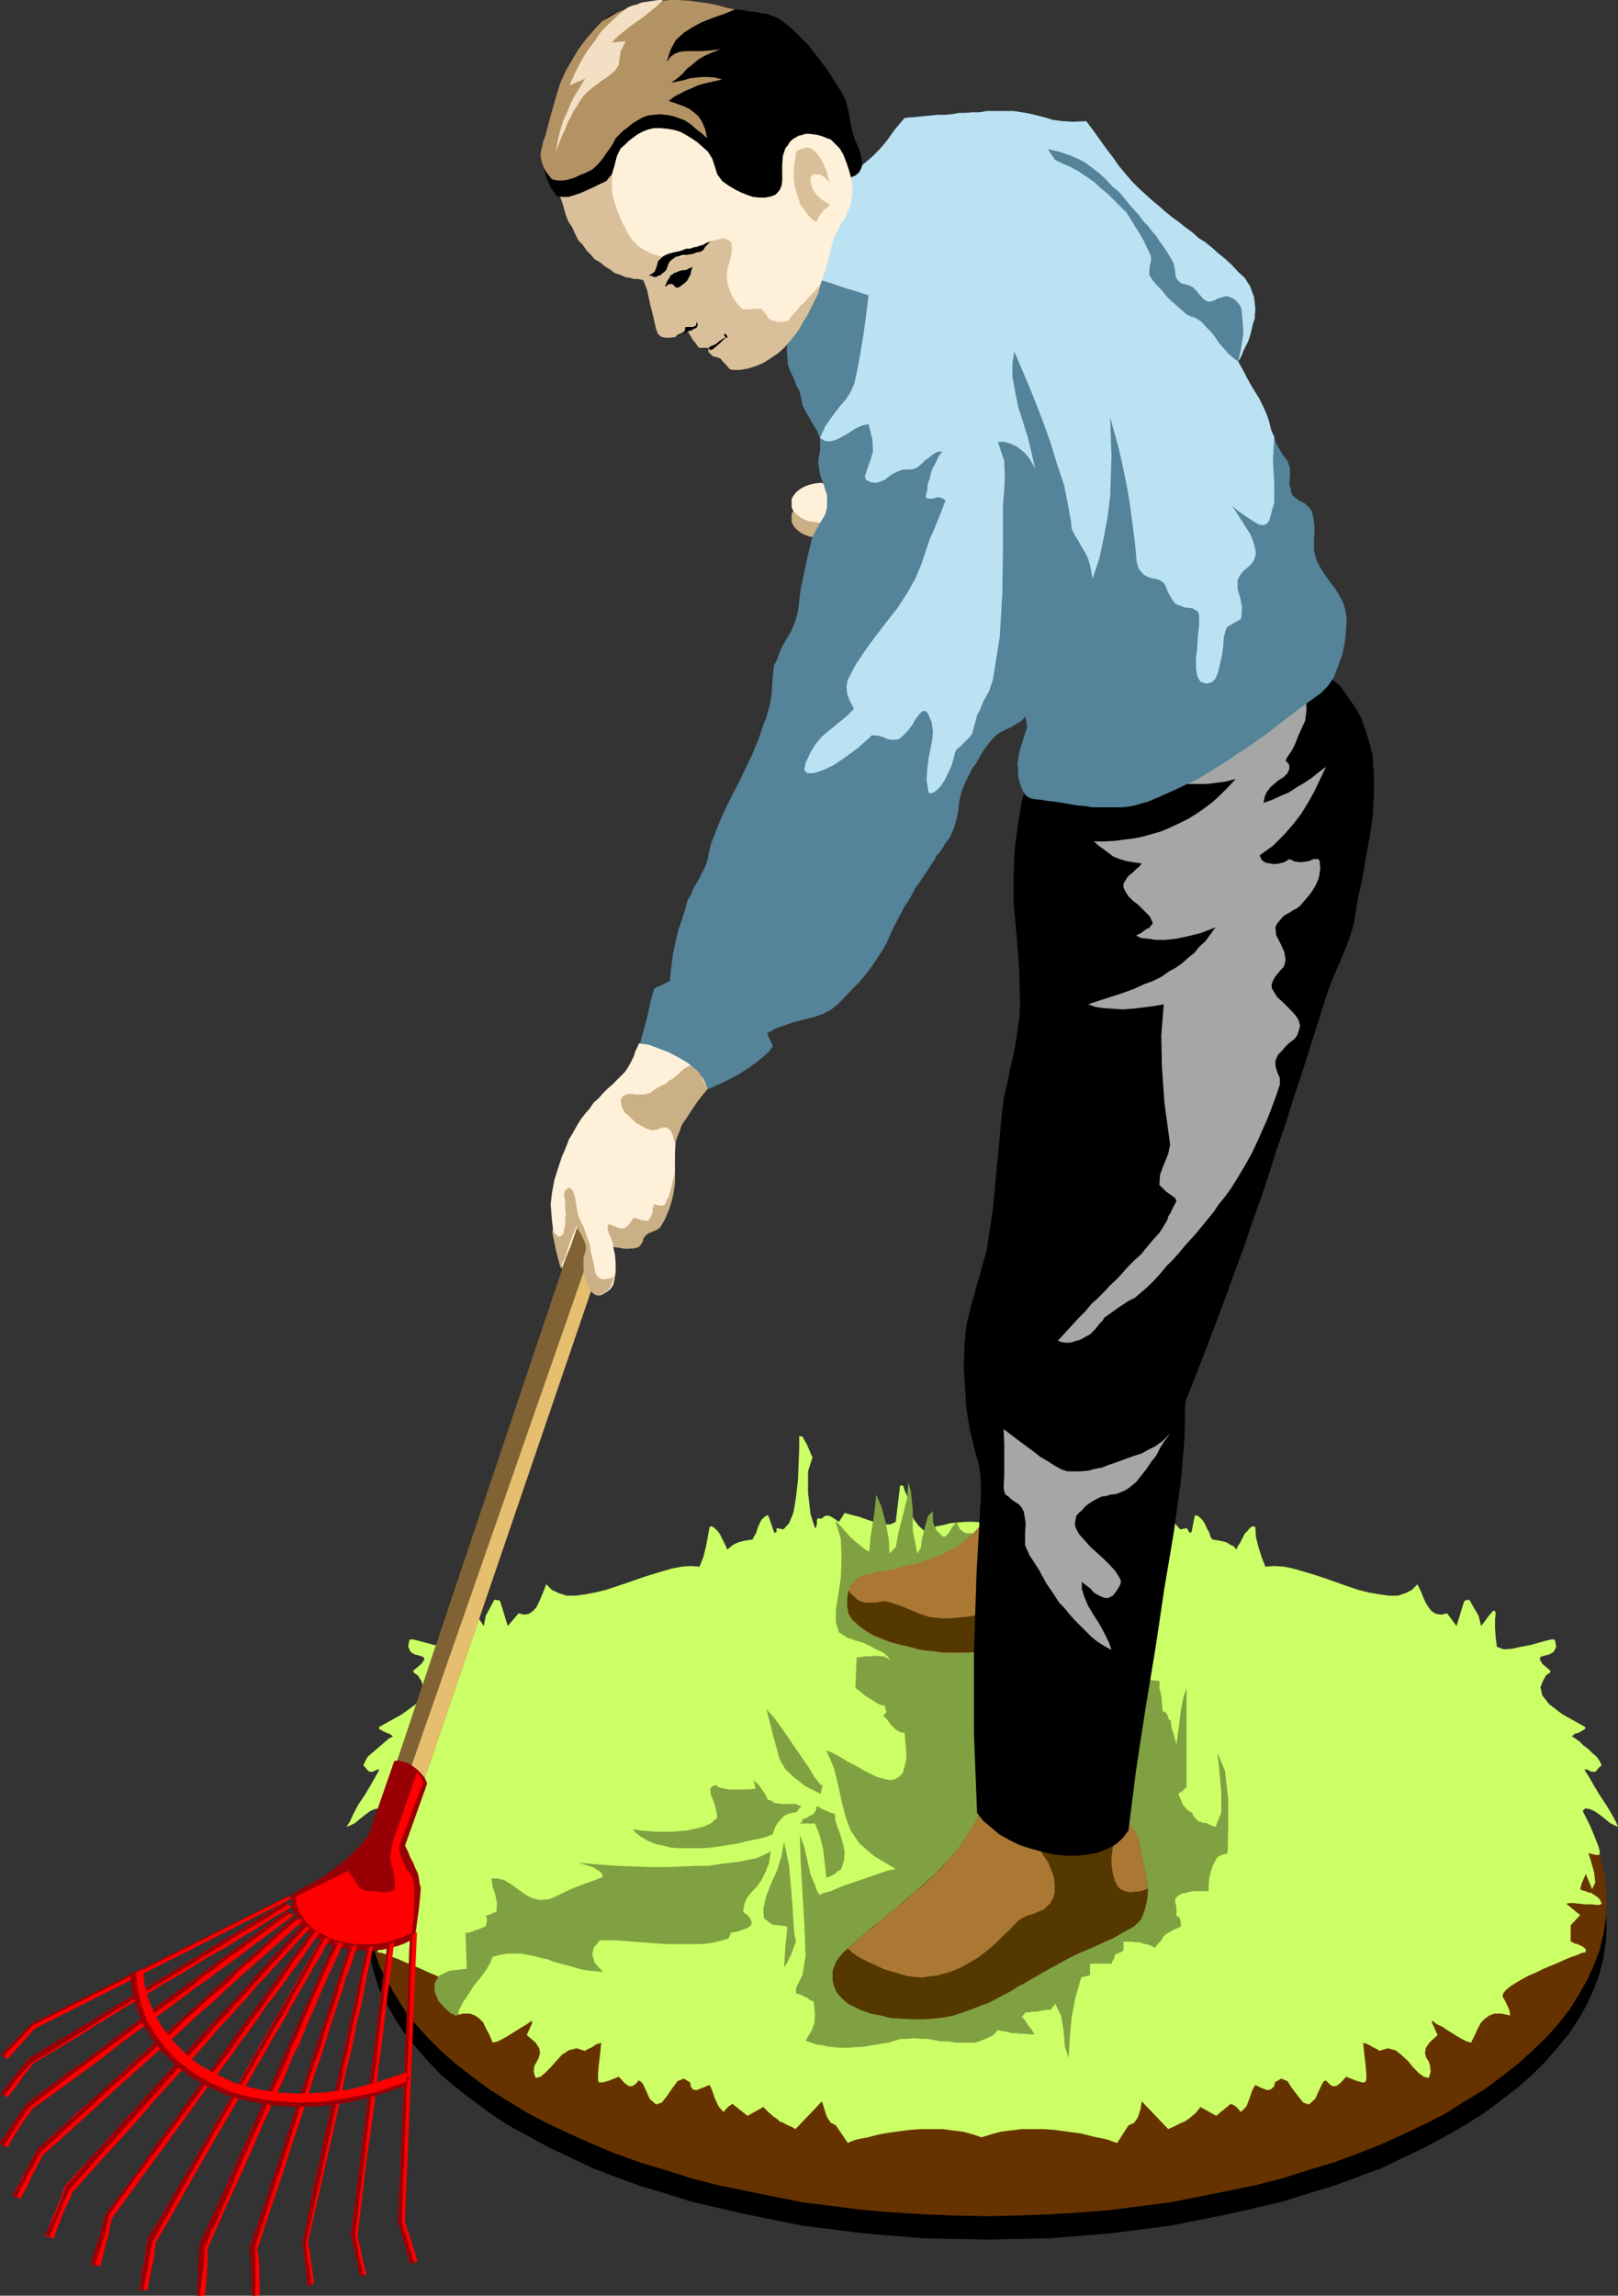 <?xml version="1.0" encoding="UTF-8" standalone="no"?>
<svg
   version="1.0"
   width="109.643mm"
   height="155.497mm"
   id="svg67"
   sodipodi:docname="Man with Rake 1.wmf"
   xmlns:inkscape="http://www.inkscape.org/namespaces/inkscape"
   xmlns:sodipodi="http://sodipodi.sourceforge.net/DTD/sodipodi-0.dtd"
   xmlns="http://www.w3.org/2000/svg"
   xmlns:svg="http://www.w3.org/2000/svg">
  <rect width="100%" height="100%" fill="#333333" stroke="none"/>
  <sodipodi:namedview
     id="namedview67"
     pagecolor="#ffffff"
     bordercolor="#000000"
     borderopacity="0.25"
     inkscape:showpageshadow="2"
     inkscape:pageopacity="0.0"
     inkscape:pagecheckerboard="0"
     inkscape:deskcolor="#d1d1d1"
     inkscape:document-units="mm" />
  <defs
     id="defs1">
    <pattern
       id="WMFhbasepattern"
       patternUnits="userSpaceOnUse"
       width="6"
       height="6"
       x="0"
       y="0" />
  </defs>
  <path
     style="fill:#000000;fill-opacity:1;fill-rule:evenodd;stroke:none"
     d="m 252.677,412.219 8.078,0.162 8.239,0.323 7.916,0.485 7.755,0.808 7.593,0.808 7.593,1.131 7.27,1.293 7.27,1.454 7.109,1.616 6.947,1.778 6.624,1.939 6.462,2.101 6.139,2.262 6.139,2.262 5.655,2.585 5.493,2.585 5.331,2.909 4.847,2.909 4.847,3.07 4.362,3.232 4.201,3.232 3.716,3.232 3.554,3.393 3.231,3.717 2.908,3.717 2.423,3.717 2.1,3.717 1.777,3.878 1.454,4.04 0.969,4.04 0.646,4.04 0.162,4.201 -0.162,4.04 -0.646,4.201 -0.969,4.04 -1.454,4.04 -1.777,3.878 -2.1,3.717 -2.423,3.717 -2.908,3.555 -3.231,3.717 -3.554,3.555 -3.716,3.232 -4.201,3.232 -4.362,3.232 -4.847,3.07 -4.847,2.747 -5.331,2.909 -5.493,2.585 -5.655,2.747 -6.139,2.262 -6.139,2.262 -6.462,1.939 -6.624,2.101 -6.947,1.616 -7.109,1.616 -7.27,1.454 -7.27,1.454 -7.593,0.97 -7.593,0.97 -7.755,0.646 -7.916,0.646 -8.239,0.162 -8.078,0.162 -8.078,-0.162 -8.078,-0.162 -7.916,-0.646 -7.755,-0.646 -7.593,-0.97 -7.755,-0.97 -7.27,-1.454 -7.109,-1.454 -7.109,-1.616 -6.947,-1.616 -6.624,-2.101 -6.462,-1.939 -6.301,-2.262 -5.816,-2.262 -5.816,-2.747 -5.493,-2.585 -5.331,-2.909 -5.008,-2.747 -4.685,-3.07 -4.362,-3.232 -4.201,-3.232 -3.877,-3.232 -3.393,-3.555 -3.231,-3.717 -2.908,-3.555 -2.423,-3.717 -2.1,-3.717 -1.939,-3.878 -1.292,-4.04 -0.969,-4.04 -0.646,-4.201 -0.323,-4.04 0.323,-4.201 0.646,-4.04 0.969,-4.04 1.292,-4.04 1.939,-3.878 2.1,-3.717 2.423,-3.717 2.908,-3.717 3.231,-3.717 3.393,-3.393 3.877,-3.232 4.201,-3.232 4.362,-3.232 4.685,-3.07 5.008,-2.909 5.331,-2.909 5.493,-2.585 5.816,-2.585 5.816,-2.262 6.301,-2.262 6.462,-2.101 6.624,-1.939 6.947,-1.778 7.109,-1.616 7.109,-1.454 7.27,-1.293 7.755,-1.131 7.593,-0.808 7.755,-0.808 7.916,-0.485 8.078,-0.323 h 8.078 v 0 z"
     id="path1" />
  <path
     style="fill:#663300;fill-opacity:1;fill-rule:evenodd;stroke:none"
     d="m 252.677,406.24 8.078,0.162 8.239,0.323 7.916,0.485 7.755,0.646 7.593,0.97 7.593,1.131 7.27,1.293 7.27,1.454 7.109,1.616 6.947,1.778 6.624,1.939 6.462,1.939 6.139,2.262 6.139,2.424 5.655,2.585 5.493,2.585 5.331,2.909 4.847,2.909 4.847,3.07 4.362,3.232 4.201,3.07 3.716,3.393 3.554,3.555 3.231,3.555 2.908,3.717 2.423,3.717 2.1,3.717 1.777,3.878 1.454,4.04 0.969,4.04 0.646,4.04 0.162,4.04 -0.162,4.201 -0.646,4.201 -0.969,4.04 -1.454,3.878 -1.777,3.878 -2.1,3.717 -2.423,3.878 -2.908,3.717 -3.231,3.555 -3.554,3.393 -3.716,3.393 -4.201,3.232 -4.362,3.232 -4.847,2.909 -4.847,3.07 -5.331,2.747 -5.493,2.585 -5.655,2.585 -6.139,2.424 -6.139,2.262 -6.462,1.939 -6.624,2.101 -6.947,1.778 -7.109,1.454 -7.27,1.454 -7.27,1.454 -7.593,0.97 -7.593,0.97 -7.755,0.646 -7.916,0.485 -8.239,0.323 -8.078,0.162 -8.078,-0.162 -8.078,-0.323 -7.916,-0.485 -7.755,-0.646 -7.593,-0.97 -7.755,-0.97 -7.27,-1.454 -7.109,-1.454 -7.109,-1.454 -6.947,-1.778 -6.624,-2.101 -6.462,-1.939 -6.301,-2.262 -5.816,-2.424 -5.816,-2.585 -5.493,-2.585 -5.331,-2.747 -5.008,-3.07 -4.685,-2.909 -4.362,-3.232 -4.201,-3.232 -3.877,-3.393 -3.393,-3.393 -3.231,-3.555 -2.908,-3.717 -2.423,-3.878 -2.1,-3.717 -1.939,-3.878 -1.292,-3.878 -0.969,-4.04 -0.646,-4.201 -0.323,-4.201 0.323,-4.04 0.646,-4.04 0.969,-4.04 1.292,-4.04 1.939,-3.878 2.1,-3.717 2.423,-3.717 2.908,-3.717 3.231,-3.555 3.393,-3.555 3.877,-3.393 4.201,-3.07 4.362,-3.232 4.685,-3.07 5.008,-2.909 5.331,-2.909 5.493,-2.585 5.816,-2.585 5.816,-2.424 6.301,-2.262 6.462,-1.939 6.624,-1.939 6.947,-1.778 7.109,-1.616 7.109,-1.454 7.27,-1.293 7.755,-1.131 7.593,-0.97 7.755,-0.646 7.916,-0.485 8.078,-0.323 z"
     id="path2" />
  <path
     style="fill:#ccff66;fill-opacity:1;fill-rule:evenodd;stroke:none"
     d="m 251.385,389.758 2.1,-0.162 h 2.1 l 2.1,0.162 1.939,0.162 1.777,0.485 1.777,0.323 1.777,0.646 1.454,0.808 1.616,-1.616 1.131,-1.778 0.808,-2.101 0.646,-1.939 0.323,-1.778 0.646,-1.454 0.485,-1.131 0.646,-0.162 0.808,9.372 1.454,0.646 h 1.454 l 1.616,-0.162 1.777,-0.646 1.616,-0.485 1.939,-0.646 1.616,-0.485 1.939,-0.485 1.454,2.262 1.292,-0.97 0.969,-0.485 0.808,-0.162 0.485,0.162 0.323,0.323 0.485,0.323 h 0.323 l 0.485,-0.162 0.162,0.485 0.162,0.97 0.162,0.808 0.323,0.323 1.131,-3.555 0.646,-5.494 v -5.494 l -0.969,-3.555 0.485,-1.131 0.969,-2.262 0.969,-1.939 0.808,-0.162 0.162,3.07 0.162,4.04 0.162,4.201 0.323,4.201 0.646,4.04 0.969,2.747 1.454,1.616 1.777,-0.323 v 0.162 l 0.162,0.323 0.162,0.162 0.162,0.323 v 0.162 h 0.162 0.162 l 0.323,-0.162 0.808,-4.201 h 0.646 l 0.646,0.485 0.646,0.646 0.646,0.97 0.485,1.131 0.646,1.131 0.323,1.131 0.485,0.646 0.969,0.162 0.969,0.162 0.808,0.162 0.646,0.162 0.646,0.323 0.485,0.323 0.969,0.485 0.646,0.808 0.323,-0.808 0.646,-0.97 0.485,-0.97 0.646,-1.293 0.808,-0.808 0.646,-0.808 0.646,-0.323 0.646,0.162 0.162,2.585 0.646,2.585 0.808,2.585 0.969,2.424 2.262,-0.162 2.423,0.162 2.423,0.485 2.746,0.808 2.746,0.808 2.908,0.97 2.746,0.97 2.746,0.97 2.908,0.97 2.585,0.646 2.746,0.485 2.423,0.323 h 2.262 l 1.939,-0.646 1.616,-0.808 1.454,-1.454 0.808,1.616 0.646,1.616 0.646,1.454 0.808,1.293 0.808,0.97 1.131,0.646 1.292,0.162 1.454,-0.323 2.423,3.232 1.939,-6.302 0.485,-0.323 h 0.323 0.162 l 0.323,-0.162 2.423,4.201 0.646,2.585 1.939,-2.585 1.131,-1.293 h 0.485 l 0.162,0.646 -0.162,1.616 v 2.101 l 0.162,2.424 0.323,2.424 1.777,0.646 2.1,-0.162 2.262,-0.485 2.585,-0.485 2.262,-0.646 1.777,-0.485 1.454,-0.323 0.646,0.162 0.323,1.778 -0.646,1.293 -1.131,0.646 -1.292,0.323 -0.969,0.323 -0.162,0.646 0.646,1.131 2.1,1.778 -0.162,0.485 -0.969,0.646 -0.808,1.454 -0.646,1.616 0.485,2.101 1.777,2.262 3.393,2.585 5.816,3.232 v 0 0.162 0.162 0.162 l -0.808,0.485 -0.808,0.485 -1.131,0.323 -0.646,0.646 0.808,0.485 1.131,0.808 0.969,0.97 1.292,0.97 0.969,0.97 1.131,0.97 0.808,1.131 0.485,1.131 -0.808,0.646 -0.485,0.646 -0.323,0.323 h -0.485 -0.323 l -0.485,-0.162 -0.485,-0.323 -0.969,-0.162 0.162,0.485 0.969,1.454 1.292,2.262 1.454,2.424 1.616,2.424 1.454,2.424 1.131,2.101 0.485,1.131 -0.808,-0.323 -1.292,-0.646 -1.131,-0.97 -1.454,-1.131 -1.454,-0.97 -1.131,-0.485 -1.131,-0.162 -0.646,0.646 0.485,0.97 0.646,1.293 0.808,1.616 0.808,1.939 0.646,1.616 0.646,1.616 0.323,1.293 v 0.808 l -0.646,0.162 -0.808,-0.162 -0.646,-0.162 -0.808,-0.162 0.646,1.939 0.808,2.909 0.323,2.585 -0.808,1.778 -1.616,-3.878 -0.323,0.646 -0.323,0.808 -0.485,1.131 -0.323,1.293 0.646,0.323 0.646,0.162 0.808,0.323 0.808,0.162 0.646,0.485 0.808,0.485 0.646,0.646 0.485,0.97 -0.162,0.323 -0.808,0.162 -1.454,-0.162 h -1.616 l -1.616,-0.162 -1.454,-0.162 h -1.292 l -0.646,0.162 3.554,2.909 -2.423,2.585 v 0.485 1.293 1.293 1.131 l 0.485,0.162 0.485,0.323 0.808,0.162 0.646,0.323 0.646,0.323 0.646,0.485 0.162,0.485 v 0.323 l -0.162,0.162 -0.969,0.162 -0.969,0.485 -1.454,0.485 -1.616,0.646 -1.777,0.808 -1.939,0.808 -1.939,0.808 -1.939,0.97 -1.939,0.808 -1.777,0.97 -1.616,0.97 -1.292,0.808 -1.131,0.97 -0.646,0.808 -0.162,0.808 0.485,0.808 0.646,1.293 0.646,1.454 0.162,1.293 -2.262,-0.485 h -1.777 l -1.292,0.485 -1.131,0.808 -0.969,0.97 -0.808,1.454 -0.808,1.778 -0.969,1.939 -1.131,-0.323 -1.292,-0.646 -1.131,-0.646 -1.292,-0.808 -1.292,-0.808 -1.131,-0.808 -1.454,-0.646 -1.292,-0.97 v 0.162 0.323 0 l 1.454,3.232 -2.1,1.939 -0.969,1.454 -0.162,1.293 0.323,1.131 0.646,0.97 0.323,1.131 0.162,1.454 -0.485,1.616 -1.292,-0.323 -1.292,-0.97 -1.454,-1.454 -1.292,-1.616 -1.777,-1.616 -1.454,-1.131 -1.939,-0.485 -2.1,0.646 v 0 l -0.485,-0.323 -0.646,-0.323 -0.646,-0.323 -0.808,-0.485 -0.646,-0.323 -0.646,-0.162 -0.323,-0.162 0.323,3.393 0.323,2.585 0.162,2.101 v 1.293 l -0.323,0.808 h -0.808 l -1.616,-0.485 -2.423,-0.97 -1.454,1.616 -1.131,0.808 h -0.969 l -0.646,-0.485 -0.485,-0.485 -0.485,-0.485 -0.485,0.162 -0.485,0.646 -1.777,3.878 -1.616,1.454 -1.454,-0.485 -1.292,-1.616 -1.616,-2.101 -1.131,-1.778 -1.616,-0.646 -1.616,0.97 -0.162,0.97 -0.646,0.646 -0.646,0.323 h -0.646 l -0.808,-0.323 -0.808,-0.323 -0.646,-0.323 -0.646,-0.323 -0.808,1.454 -0.646,1.939 -0.808,2.101 -1.454,1.454 -0.646,-0.808 -0.485,-0.485 -0.646,-0.485 -0.808,-0.323 -3.716,3.07 -4.039,-2.262 -1.131,1.454 -1.131,0.97 -0.808,0.646 -0.969,0.646 -0.808,0.323 -0.969,0.485 -0.969,0.485 -1.454,0.646 -6.785,-7.11 -0.323,2.101 -0.646,1.939 -0.969,1.454 -1.454,0.646 -2.908,4.525 -0.969,-0.323 -1.292,-0.485 -1.292,-0.323 -1.777,-0.323 -1.939,-0.485 -1.939,-0.485 -2.423,-0.323 -2.262,-0.323 -2.585,-0.323 -2.585,-0.162 h -2.746 -2.585 l -2.585,0.323 -2.746,0.323 -2.423,0.646 -2.585,0.808 -2.423,-0.808 -2.423,-0.646 -2.746,-0.323 -2.423,-0.323 h -2.746 -2.585 l -2.585,0.162 -2.585,0.323 -2.423,0.323 -2.1,0.323 -2.262,0.485 -1.777,0.485 -1.777,0.323 -1.454,0.323 -1.292,0.485 -0.646,0.323 -3.07,-4.525 -1.292,-0.646 -0.969,-1.454 -0.646,-1.939 -0.646,-2.101 -6.785,7.11 -1.131,-0.646 -1.131,-0.485 -0.808,-0.485 -0.969,-0.323 -0.646,-0.646 -0.969,-0.646 -1.131,-0.97 -1.454,-1.454 -4.039,2.262 -3.877,-3.07 -0.485,0.323 -0.646,0.485 -0.485,0.485 -0.646,0.808 -1.292,-1.454 -0.969,-2.101 -0.646,-1.939 -0.646,-1.454 -0.808,0.323 -0.808,0.323 -0.808,0.323 -0.808,0.323 h -0.646 l -0.646,-0.323 -0.323,-0.646 -0.162,-0.97 -1.616,-0.97 -1.616,0.646 -1.292,1.778 -1.454,2.101 -1.292,1.616 -1.454,0.485 -1.616,-1.454 -1.777,-3.878 -0.646,-0.646 -0.485,-0.162 -0.323,0.485 -0.485,0.485 -0.808,0.485 h -0.808 l -1.131,-0.808 -1.454,-1.616 -2.423,0.97 -1.616,0.485 h -1.131 l -0.162,-0.808 v -1.293 l 0.162,-2.101 0.323,-2.585 0.323,-3.393 -0.323,0.162 -0.646,0.162 -0.646,0.323 -0.646,0.485 -0.646,0.323 -0.808,0.323 -0.323,0.323 h -0.162 l -2.1,-0.646 -1.939,0.485 -1.777,1.131 -1.454,1.616 -1.454,1.616 -1.454,1.454 -1.131,0.97 -1.292,0.323 -0.485,-1.616 0.162,-1.454 0.646,-1.131 0.485,-0.97 0.323,-1.131 -0.162,-1.293 -0.969,-1.454 -2.262,-1.939 1.454,-3.232 h -0.162 v -0.323 -0.162 l -1.292,0.97 -1.131,0.646 -1.292,0.808 -1.292,0.808 -1.292,0.808 -1.131,0.646 -1.292,0.646 -1.292,0.323 -0.808,-1.939 -0.969,-1.778 -0.646,-1.454 -0.969,-0.97 -1.131,-0.808 -1.292,-0.485 h -1.777 l -2.1,0.485 v -1.293 l 0.646,-1.454 0.808,-1.293 0.485,-0.808 -0.162,-0.808 -0.808,-0.808 -0.969,-0.97 -1.292,-0.808 -1.616,-0.97 -1.777,-0.97 -1.939,-0.808 -2.1,-0.97 -1.939,-0.808 -1.939,-0.808 -1.777,-0.808 -1.777,-0.646 -1.292,-0.485 -1.131,-0.485 -0.969,-0.162 -0.323,-0.162 0.162,-0.323 0.162,-0.485 0.646,-0.485 0.808,-0.323 0.808,-0.323 0.646,-0.162 0.646,-0.323 0.485,-0.162 v -1.131 -1.293 -1.293 -0.485 l -2.585,-2.585 3.554,-2.909 -0.646,-0.162 h -1.131 l -1.777,0.162 -1.616,0.162 h -1.616 l -1.292,0.162 -0.646,-0.162 -0.162,-0.323 0.485,-0.97 0.485,-0.646 0.808,-0.485 0.646,-0.485 0.808,-0.162 0.646,-0.323 0.646,-0.162 0.485,-0.323 -0.162,-1.293 -0.323,-1.131 -0.323,-0.808 -0.646,-0.646 -1.454,3.878 -0.808,-1.778 0.485,-2.585 0.808,-2.909 0.323,-1.939 -0.485,0.162 -0.646,0.162 -0.808,0.162 -0.808,-0.162 0.162,-0.808 0.323,-1.293 0.485,-1.616 0.808,-1.616 0.808,-1.939 0.646,-1.616 0.646,-1.293 0.485,-0.97 -0.646,-0.646 -0.969,0.162 -1.131,0.485 -1.292,0.97 -1.454,1.131 -1.131,0.97 -1.292,0.646 -0.969,0.323 0.808,-1.131 0.969,-2.101 1.292,-2.424 1.616,-2.424 1.454,-2.424 1.292,-2.262 0.808,-1.454 0.162,-0.485 -0.646,0.162 -0.646,0.323 -0.485,0.162 H 94.835 94.673 l -0.485,-0.323 -0.485,-0.646 -0.646,-0.646 0.485,-1.131 0.646,-1.131 1.131,-0.97 1.131,-0.97 1.131,-0.97 1.131,-0.97 0.969,-0.808 0.969,-0.485 -0.808,-0.646 -0.969,-0.323 -0.969,-0.485 -0.808,-0.485 v -0.162 -0.162 -0.162 0 l 5.816,-3.232 3.554,-2.585 1.777,-2.262 0.162,-2.101 -0.485,-1.616 -0.969,-1.454 -0.969,-0.646 -0.162,-0.485 2.1,-1.778 0.808,-1.131 -0.323,-0.646 -0.969,-0.323 -1.292,-0.323 -0.969,-0.646 -0.646,-1.293 0.323,-1.778 0.646,-0.162 1.454,0.323 1.777,0.485 2.423,0.646 2.423,0.485 2.423,0.485 2.1,0.162 1.616,-0.646 0.485,-2.424 0.162,-2.424 -0.162,-2.101 v -1.616 l 0.162,-0.646 h 0.485 l 1.292,1.293 1.777,2.585 0.485,-2.585 2.262,-4.201 0.323,0.162 h 0.485 0.323 l 0.323,0.323 1.939,6.302 2.746,-3.232 1.454,0.323 1.131,-0.162 0.969,-0.646 0.969,-0.97 0.646,-1.293 0.646,-1.454 0.646,-1.616 0.646,-1.616 1.454,1.454 1.777,0.808 1.939,0.646 h 2.262 l 2.423,-0.323 2.585,-0.485 2.746,-0.646 2.908,-0.97 2.908,-0.97 2.746,-0.97 2.908,-0.97 2.746,-0.808 2.746,-0.808 2.585,-0.485 2.262,-0.162 2.262,0.162 0.969,-2.424 0.646,-2.585 0.485,-2.585 0.485,-2.585 0.485,-0.162 0.646,0.323 0.808,0.808 0.646,0.808 0.646,1.293 0.485,0.97 0.485,0.97 0.323,0.808 0.969,-0.808 0.646,-0.485 0.646,-0.323 0.808,-0.323 0.646,-0.162 0.646,-0.162 0.969,-0.162 1.131,-0.162 0.323,-0.646 0.646,-1.131 0.323,-1.131 0.485,-1.131 0.485,-0.97 0.646,-0.646 0.646,-0.485 h 0.485 l 1.454,4.201 v 0.162 h 0.162 0.323 l 0.162,-0.162 v -0.323 -0.162 -0.323 -0.162 l 1.777,0.323 1.454,-1.616 1.131,-2.747 0.646,-4.04 0.485,-4.201 0.162,-4.201 0.162,-4.04 v -3.07 l 0.808,0.162 1.131,1.939 0.969,2.262 0.485,1.131 -1.131,3.555 v 5.494 l 0.646,5.494 1.131,3.555 0.323,-0.323 0.162,-0.808 v -0.97 l 0.323,-0.485 0.485,0.162 h 0.323 l 0.485,-0.323 0.323,-0.323 0.646,-0.162 0.808,0.162 0.808,0.485 1.454,0.97 1.454,-2.262 1.777,0.485 1.939,0.485 1.777,0.646 1.454,0.485 1.777,0.646 1.454,0.162 h 1.616 l 1.292,-0.646 1.131,-9.372 0.808,0.162 0.323,1.131 0.646,1.454 0.323,1.778 0.485,1.939 0.808,2.101 1.292,1.778 1.777,1.616 1.292,-0.808 1.616,-0.646 1.777,-0.323 1.777,-0.485 1.939,-0.162 1.777,-0.162 h 2.1 l 2.1,0.162 z"
     id="path3" />
  <path
     style="fill:#80a141;fill-opacity:1;fill-rule:evenodd;stroke:none"
     d="m 229.413,396.06 0.808,-4.201 1.131,-4.363 0.969,-4.04 0.323,-4.04 0.646,2.262 0.485,4.848 v 5.333 l 0.646,3.232 0.485,2.585 0.969,-1.454 0.162,-1.778 0.808,-3.393 0.808,-2.909 1.292,-1.293 v 1.131 1.454 l 0.323,1.131 0.646,1.293 0.646,0.646 0.646,0.646 0.646,0.323 0.646,-0.485 0.646,-0.808 0.646,-1.131 0.646,-0.808 0.646,-0.646 0.323,0.97 0.485,0.97 0.646,0.485 0.808,0.485 h 1.131 1.454 l 1.616,-0.485 1.939,-0.97 0.808,-0.97 0.646,0.162 0.969,0.323 0.646,0.485 0.485,0.485 0.646,0.162 0.808,0.323 0.646,0.162 0.808,0.323 0.646,0.485 0.646,0.485 0.485,0.323 0.485,0.162 0.323,3.878 1.454,4.04 1.777,3.717 2.262,3.717 2.746,3.232 2.585,3.232 2.908,2.909 2.423,2.747 v 2.101 l 1.131,1.616 2.585,1.616 3.393,1.293 3.393,0.808 3.393,0.808 2.585,0.485 1.777,0.162 v 1.939 l 0.485,1.778 0.162,2.101 0.162,1.939 0.808,0.323 0.485,0.808 0.323,0.97 0.485,0.323 0.162,1.616 0.485,1.616 0.485,1.616 0.323,1.293 0.646,-4.848 0.485,-4.04 0.646,-3.232 0.808,-2.424 v 25.693 h -0.485 l -0.323,0.485 -0.323,0.485 v 0.485 l 0.162,-0.646 -0.162,-0.162 -0.323,0.323 -0.646,0.485 0.485,1.131 0.646,1.616 1.292,1.454 1.131,0.646 0.323,0.808 0.485,0.646 0.485,0.323 0.323,0.485 h 0.485 l 0.646,0.323 h 0.808 l 0.646,0.323 0.646,0.323 0.485,0.162 0.485,0.162 h 0.162 l 1.454,-3.555 v -5.333 l -0.485,-5.494 -0.485,-4.525 1.939,4.686 0.808,7.11 v 7.918 l -0.162,5.979 -1.292,0.323 -1.292,0.646 -0.646,1.131 -0.646,1.293 -0.485,1.616 -0.323,1.454 -0.162,1.616 v 1.616 h -1.292 -1.131 -1.131 l -1.292,0.162 -1.131,0.323 -0.969,0.162 -0.969,0.646 -0.646,0.646 v 0.97 l 0.323,1.131 v 1.131 1.131 l 0.808,0.485 0.162,0.646 0.162,0.808 v 0.808 l -1.777,0.808 -1.131,0.646 -0.808,0.485 -0.646,0.485 -0.323,0.485 -0.323,0.646 -0.808,0.808 -0.808,1.131 -1.131,-0.646 -1.131,-0.323 -0.808,-0.162 -0.969,-0.323 h -0.969 l -0.969,-0.162 h -0.969 -1.131 v 2.262 l -0.485,0.323 -0.323,0.162 -0.646,0.323 -0.646,0.162 -0.162,0.485 -0.162,0.646 -0.485,0.808 -0.162,0.485 h -5.493 v 2.909 l -0.485,0.162 -0.646,0.162 -0.646,0.162 -0.485,0.162 -1.454,5.009 -0.969,5.009 -0.485,5.171 -0.323,5.332 -0.969,-2.909 -0.323,-4.04 -0.646,-3.878 -1.616,-3.232 v 0.485 l -0.485,0.485 -0.323,0.485 -0.162,0.323 h -0.646 -0.646 l -0.808,0.162 -0.808,0.162 -0.969,0.162 h -0.808 l -0.969,0.162 h -0.808 l -0.969,1.131 0.969,1.131 0.808,1.293 0.808,0.97 0.646,1.131 h -1.292 l -1.131,-0.162 h -1.131 l -1.131,-0.162 h -1.131 l -1.131,-0.323 -1.131,-0.162 -1.292,-0.323 -1.131,1.293 -1.616,0.808 -1.616,0.646 -1.454,0.485 h -1.616 -1.777 -1.777 l -1.777,-0.323 h -1.777 l -1.777,-0.323 -1.777,-0.323 h -1.616 l -1.777,-0.162 -1.777,0.162 h -1.616 l -1.616,0.485 -1.454,0.485 -1.292,0.162 -1.616,0.323 -1.454,0.162 -1.454,0.323 -1.292,0.162 h -1.454 l -1.454,0.162 h -1.454 -1.454 l -1.454,-0.162 -1.454,-0.162 -1.292,-0.323 -1.454,-0.162 -1.292,-0.485 -1.454,-0.485 1.616,-2.747 0.646,-1.778 0.162,-2.101 -0.323,-3.393 -0.485,-0.162 -0.646,-0.323 -0.485,-0.485 -0.485,-0.162 -0.646,-0.323 -0.646,-0.323 -0.485,-0.162 -0.646,-0.162 v -1.454 l 1.616,-3.232 0.808,-4.848 -0.162,-4.686 -0.162,-3.717 -0.323,-5.333 -0.323,-5.656 -0.323,-5.817 -0.162,-5.817 1.131,3.07 0.808,3.555 0.808,3.555 1.131,2.585 0.162,0.646 0.323,0.808 0.323,0.646 0.485,0.485 0.808,-0.485 1.939,-0.485 2.585,-1.131 3.231,-1.131 3.393,-1.131 3.231,-1.131 2.423,-0.808 1.777,-0.323 -5.655,-3.393 -3.716,-3.232 -2.262,-3.393 -1.292,-3.555 -0.969,-3.878 -0.808,-3.878 -1.131,-4.525 -1.939,-4.525 1.616,0.646 2.1,1.131 1.777,1.131 1.939,0.97 1.939,1.131 1.939,0.97 1.616,0.808 1.777,0.485 1.454,0.323 1.292,-0.162 1.131,-0.646 0.969,-0.97 0.485,-1.616 0.485,-2.101 -0.162,-2.909 -0.323,-3.717 h -0.808 l -0.969,-0.485 -0.646,-0.485 -0.646,-0.646 -0.646,-0.646 -0.646,-0.97 -0.646,-0.646 -0.485,-0.485 0.808,-0.808 v -0.323 l -0.162,-0.485 -0.162,-0.646 -0.162,-0.323 -0.969,-0.162 -0.969,-0.485 -0.969,-0.646 -1.131,-0.646 -0.969,-0.646 -0.969,-0.808 -0.808,-0.646 -0.646,-0.485 0.323,-7.756 1.131,-0.162 1.131,-0.162 h 1.292 l 1.131,-0.162 1.292,0.162 h 0.969 l 0.969,0.485 0.646,0.485 -0.646,-0.97 -1.131,-0.97 -1.777,-0.808 -1.777,-0.97 -1.777,-0.808 -1.777,-0.485 -1.292,-0.485 -0.646,-0.162 -2.262,-1.454 -0.808,-2.585 v -3.07 l 0.646,-4.04 0.646,-4.363 0.162,-4.848 -0.162,-5.009 -1.454,-4.686 0.485,0.485 0.969,0.97 1.131,1.293 1.292,1.454 1.454,1.293 1.454,1.131 1.131,0.97 0.808,0.323 0.323,-3.717 0.646,-3.878 0.485,-3.555 0.323,-3.393 1.292,2.909 1.131,4.201 0.808,4.363 0.162,3.555 1.616,-1.616 z"
     id="path4" />
  <path
     style="fill:#ccb085;fill-opacity:1;fill-rule:evenodd;stroke:none"
     d="m 210.026,127.495 1.616,0.162 1.454,0.323 1.131,0.323 1.131,0.808 0.969,0.808 0.808,0.808 0.323,0.808 0.162,1.131 -0.162,0.97 -0.323,0.97 -0.808,0.808 -0.969,0.808 -1.131,0.646 -1.131,0.485 -1.454,0.162 -1.616,0.162 -1.454,-0.162 -1.292,-0.162 -1.292,-0.485 -1.131,-0.646 -0.969,-0.808 -0.646,-0.808 -0.485,-0.97 v -0.97 -1.131 l 0.485,-0.808 0.646,-0.808 0.969,-0.808 1.131,-0.808 1.292,-0.323 1.292,-0.323 h 1.454 v 0 z"
     id="path5" />
  <path
     style="fill:#fff0d9;fill-opacity:1;fill-rule:evenodd;stroke:none"
     d="m 210.026,123.617 1.616,0.162 1.454,0.323 1.131,0.485 1.131,0.646 0.969,0.808 0.808,0.808 0.323,0.808 0.162,1.131 -0.162,1.131 -0.323,0.97 -0.808,0.646 -0.969,0.808 -1.131,0.646 -1.131,0.485 -1.454,0.162 -1.616,0.162 -1.454,-0.162 -1.292,-0.162 -1.292,-0.485 -1.131,-0.646 -0.969,-0.808 -0.646,-0.646 -0.485,-0.97 v -1.131 -1.131 l 0.485,-0.808 0.646,-0.808 0.969,-0.808 1.131,-0.646 1.292,-0.485 1.292,-0.323 z"
     id="path6" />
  <path
     style="fill:#ab7834;fill-opacity:1;fill-rule:evenodd;stroke:none"
     d="m 254.616,383.133 -0.808,2.101 -0.969,2.101 -1.131,1.778 -0.969,1.778 -1.454,1.616 -1.454,1.293 -1.616,1.293 -1.616,1.131 -1.292,0.646 -1.454,0.646 -1.131,0.646 -1.292,0.485 -1.292,0.485 -1.454,0.485 -1.292,0.485 -1.454,0.323 -1.454,0.323 -1.454,0.323 -1.454,0.485 -1.616,0.323 -1.616,0.323 -1.616,0.162 -1.777,0.485 -1.616,0.323 -0.646,0.323 -0.646,0.323 -0.808,0.323 -0.485,0.646 -0.323,0.485 -0.646,0.646 -0.162,0.646 -0.323,0.646 -0.323,1.939 v 1.939 l 0.323,1.939 0.969,1.616 1.616,1.454 1.939,1.454 1.939,1.131 2.423,0.97 2.1,0.808 2.423,0.646 2.1,0.485 2.423,0.646 2.1,0.323 2.262,0.323 2.1,0.162 2.1,0.162 h 2.262 l 2.262,-0.162 h 2.423 l 2.262,-0.323 0.162,-2.424 0.162,-2.585 0.162,-2.424 v -2.424 l 0.323,-7.433 0.162,-7.595 0.323,-7.433 z"
     id="path7" />
  <path
     style="fill:#553700;fill-opacity:1;fill-rule:evenodd;stroke:none"
     d="m 217.296,407.21 -0.323,1.939 v 1.939 l 0.323,1.939 0.969,1.616 1.616,1.454 1.939,1.454 1.939,1.131 2.423,0.97 2.1,0.808 2.585,0.646 2.1,0.485 2.262,0.646 2.1,0.323 2.1,0.162 1.939,0.323 h 2.262 2.1 2.262 l 2.262,-0.162 2.746,-0.162 0.162,-2.424 0.323,-2.747 0.162,-2.424 -0.162,-2.262 -1.777,0.162 -1.777,0.485 -1.616,0.323 -1.777,0.162 -1.616,0.162 -1.777,0.162 h -1.777 l -1.616,-0.162 -1.616,-0.162 -1.454,-0.485 -1.454,-0.485 -1.454,-0.646 -1.616,-0.646 -1.454,-0.646 -1.616,-0.485 -1.454,-0.485 -0.646,-0.162 h -0.808 l -0.969,0.162 -0.969,0.162 h -0.808 -0.969 -0.808 l -0.808,-0.162 -1.131,-0.485 -0.808,-0.808 -0.969,-0.808 z"
     id="path8" />
  <path
     style="fill:#553700;fill-opacity:1;fill-rule:evenodd;stroke:none"
     d="m 252.677,457.949 -0.323,2.262 -0.646,1.939 -0.646,1.778 -0.808,1.778 -0.808,1.454 -1.131,1.616 -0.969,1.616 -0.969,1.454 -0.969,1.454 -1.292,1.454 -1.454,1.616 -1.454,1.616 -1.616,1.616 -1.939,1.778 -1.777,1.616 -1.939,1.616 -2.1,1.778 -1.939,1.778 -2.262,1.778 -2.1,1.778 -2.262,1.778 -2.1,1.778 -2.1,1.778 -1.939,1.778 -1.131,0.97 -0.969,1.131 -0.808,1.131 -0.485,1.131 -0.485,1.293 v 1.131 1.293 l 0.323,1.454 0.485,1.293 0.808,1.131 1.131,1.131 1.292,1.131 1.454,0.646 1.454,0.808 1.454,0.485 1.292,0.485 2.585,0.485 2.585,0.646 2.746,0.162 2.908,0.162 h 2.746 l 2.585,-0.162 2.746,-0.323 2.423,-0.485 1.939,-0.646 1.777,-0.646 1.777,-0.646 1.616,-0.646 1.777,-0.646 1.616,-0.808 1.454,-0.808 1.616,-0.808 1.454,-0.808 1.454,-0.97 1.616,-0.808 1.616,-0.97 1.454,-0.808 1.616,-0.97 1.777,-0.97 1.777,-0.97 2.585,-1.454 2.262,-1.131 2.585,-1.131 2.262,-0.97 2.423,-1.131 2.585,-1.131 2.423,-1.454 2.746,-1.454 1.777,-1.778 0.969,-2.585 0.646,-2.747 0.162,-2.585 -0.485,-3.07 -0.646,-3.232 -0.646,-3.07 -0.646,-3.07 -0.808,-1.939 -0.969,-1.454 -0.969,-0.97 -0.808,-1.131 -2.262,-0.646 -2.262,-0.323 -2.1,-0.485 -2.262,-0.485 -2.1,-0.485 -2.262,-0.485 -2.262,-0.485 -2.262,-0.323 -2.1,-0.485 -2.262,-0.485 -2.1,-0.485 -2.262,-0.485 -2.1,-0.323 -2.262,-0.646 -2.262,-0.323 z"
     id="path9" />
  <path
     style="fill:#ab7834;fill-opacity:1;fill-rule:evenodd;stroke:none"
     d="m 252.677,457.949 -0.323,2.262 -0.646,1.939 -0.646,1.939 -0.808,1.616 -0.969,1.454 -0.969,1.616 -0.969,1.616 -0.969,1.454 -0.969,1.454 -1.292,1.454 -1.454,1.616 -1.292,1.616 -1.777,1.616 -1.777,1.778 -1.777,1.616 -2.1,1.616 -1.939,1.778 -2.1,1.778 -2.262,1.778 -2.1,1.778 -2.1,1.778 -2.262,1.778 -2.1,1.778 -1.939,1.778 1.454,1.293 1.777,1.131 1.939,0.97 2.1,0.97 2.1,0.97 2.262,0.646 2.1,0.646 1.939,0.485 1.616,0.162 1.777,0.162 1.777,-0.323 1.939,-0.162 1.616,-0.485 1.777,-0.485 1.616,-0.646 1.454,-0.646 2.262,-1.293 1.939,-1.131 1.454,-1.131 1.616,-1.293 1.454,-1.293 1.616,-1.616 1.939,-1.778 1.939,-2.101 0.646,-0.485 0.808,-0.485 0.969,-0.485 1.131,-0.323 0.969,-0.323 0.969,-0.485 0.969,-0.323 0.646,-0.485 1.292,-1.293 0.808,-1.454 0.323,-1.454 v -1.778 l -0.162,-1.616 -0.323,-1.293 -0.646,-1.454 -0.485,-1.293 -0.808,-1.131 -0.808,-1.293 -0.808,-1.293 -0.969,-1.293 -1.292,-1.778 -1.454,-1.939 -1.292,-1.616 -1.454,-1.939 -1.616,-1.778 -1.616,-1.454 -1.616,-1.778 z"
     id="path10" />
  <path
     style="fill:#ab7834;fill-opacity:1;fill-rule:evenodd;stroke:none"
     d="m 294.036,483.481 -0.485,-3.07 -0.646,-3.232 -0.646,-3.07 -0.646,-3.07 -0.646,-1.778 -0.969,-1.454 -0.969,-1.131 -0.969,-1.131 -1.131,1.778 -0.808,2.101 -0.808,1.778 -0.323,1.939 -0.323,2.262 v 1.939 l 0.323,2.101 0.485,1.939 0.485,0.97 0.485,0.808 0.808,0.646 0.969,0.323 1.131,0.323 1.292,-0.162 1.616,-0.162 1.777,-0.646 z"
     id="path11" />
  <path
     style="fill:#000000;fill-opacity:1;fill-rule:evenodd;stroke:none"
     d="m 303.568,358.894 2.746,-6.948 2.585,-6.625 2.585,-6.787 2.423,-6.464 2.262,-6.302 2.423,-6.464 2.1,-6.302 2.262,-6.302 2.1,-6.302 1.939,-6.14 2.262,-6.464 1.939,-6.302 2.1,-6.302 2.1,-6.625 2.1,-6.625 2.1,-6.625 0.808,-2.424 0.969,-2.424 0.969,-2.262 1.131,-2.585 0.969,-2.424 0.969,-2.424 0.808,-2.424 0.646,-2.585 0.808,-5.171 1.131,-5.171 0.969,-5.494 0.969,-5.333 0.808,-5.332 0.323,-5.494 v -5.171 l -0.323,-5.171 -0.808,-3.232 -0.969,-3.07 -1.131,-3.393 -1.616,-2.747 -1.939,-2.747 -1.777,-2.585 -2.423,-1.939 -2.262,-1.616 -4.685,1.778 -4.847,1.616 -4.685,1.778 -4.685,1.778 -4.685,1.778 -4.685,1.778 -4.847,1.616 -4.685,1.778 -4.685,1.778 -4.685,1.616 -4.685,1.778 -4.685,1.778 -4.847,1.778 -4.685,1.616 -4.685,1.778 -4.685,1.778 -1.454,5.171 -0.969,5.817 -0.808,5.979 -0.323,5.979 v 8.564 l 0.808,8.564 0.646,8.726 0.162,8.564 -0.162,3.232 -0.485,3.393 -0.485,3.232 -0.646,3.393 -0.808,3.393 -0.646,3.393 -0.808,3.232 -0.485,3.393 -0.808,8.564 -0.808,8.564 -0.808,8.564 -1.292,8.564 -0.485,2.747 -0.808,2.585 -0.646,2.585 -0.808,2.585 -0.646,2.585 -0.808,2.585 -0.646,2.747 -0.646,2.747 -0.485,5.171 -0.162,5.494 0.323,5.494 0.323,5.009 0.485,3.07 0.485,2.747 0.646,2.585 0.646,2.747 0.808,2.747 0.485,2.747 0.162,2.747 v 3.07 l -1.131,20.36 -0.646,20.037 v 20.199 l 0.808,20.522 1.454,1.939 2.1,1.778 2.1,1.778 2.585,1.454 2.585,1.293 3.07,0.97 2.908,0.808 2.908,0.646 2.908,0.323 h 2.908 l 2.908,-0.323 2.585,-0.485 2.423,-0.97 2.1,-1.131 1.777,-1.616 1.454,-1.939 1.939,-15.351 2.423,-15.836 2.585,-15.674 2.262,-15.19 2.423,-14.382 1.777,-12.927 0.969,-11.15 z"
     id="path12" />
  <path
     style="fill:#a6a6a6;fill-opacity:1;fill-rule:evenodd;stroke:none"
     d="m 334.426,177.265 0.162,2.424 v 2.424 l -0.323,2.424 -0.969,2.101 -0.808,1.778 -0.808,2.101 -0.808,1.616 -1.131,1.616 -0.485,0.97 0.485,0.485 0.485,0.646 v 0.97 l -0.485,1.131 -0.969,0.97 -1.292,0.808 -1.131,0.97 -0.969,0.808 -0.969,1.293 -0.485,1.131 -0.323,1.616 2.262,-0.808 2.1,-0.97 2.262,-0.97 1.939,-1.293 1.939,-1.131 1.939,-1.293 1.777,-1.454 1.777,-1.293 -1.454,3.07 -1.454,3.07 -1.616,2.909 -1.777,2.909 -2.1,2.747 -2.423,2.747 -2.747,2.747 -3.393,2.424 0.323,0.808 0.485,0.646 0.808,0.485 1.131,0.162 0.969,0.162 1.292,-0.162 1.292,-0.323 1.292,-0.808 1.454,0.646 1.454,0.162 1.292,-0.162 0.969,-0.162 0.969,-0.485 h 0.646 0.646 l 0.323,0.485 0.162,1.616 -0.162,1.616 -0.323,1.454 -0.646,1.454 -0.969,1.616 -0.969,1.293 -1.131,1.293 -0.969,1.131 -0.808,0.646 -0.969,0.485 -0.969,0.646 -0.969,0.485 -0.808,0.646 -0.646,0.808 -0.808,0.97 -0.323,0.808 0.162,1.939 1.131,2.262 0.969,2.101 0.323,1.939 -0.162,0.97 -0.323,0.97 -0.808,0.808 -0.808,0.97 -0.646,0.808 -0.485,0.97 -0.323,0.808 v 0.97 l 0.646,1.131 0.808,1.293 1.292,1.131 1.292,1.293 1.131,1.131 1.131,1.293 0.646,1.131 0.323,1.293 -0.323,1.293 -0.485,1.293 -0.808,0.97 -1.131,0.808 -0.969,0.97 -0.969,1.131 -0.969,0.97 -0.646,1.454 v 1.454 l 0.485,1.616 0.646,1.454 v 1.616 l -0.969,2.909 -1.131,3.07 -1.131,2.909 -1.292,2.909 -1.292,2.909 -1.292,2.747 -1.616,2.909 -1.616,2.747 -1.292,2.101 -1.131,1.778 -1.454,1.939 -1.454,1.778 -1.292,1.939 -1.454,1.778 -1.454,1.778 -1.454,1.778 -1.454,1.616 -1.616,1.778 -1.454,1.778 -1.616,1.778 -1.616,1.616 -1.454,1.778 -1.616,1.778 -1.616,1.616 -1.131,0.97 -1.131,0.97 -1.131,0.97 -1.616,0.808 -1.454,0.97 -1.292,0.808 -1.292,0.97 -1.131,0.808 -0.969,0.646 -0.485,0.808 -0.808,0.808 -0.485,0.646 -0.646,0.808 -0.646,0.646 -0.646,0.646 -0.969,0.485 -0.808,0.485 -0.969,0.485 -0.808,0.162 -0.808,0.323 -0.969,0.162 h -0.969 l -0.969,-0.162 -0.969,-0.323 1.777,-1.939 1.777,-1.939 1.777,-1.939 1.777,-1.778 1.454,-1.778 1.777,-1.616 1.616,-1.616 1.454,-1.616 1.777,-1.616 1.454,-1.616 1.454,-1.616 1.616,-1.616 1.616,-1.454 1.454,-1.778 1.616,-1.939 1.616,-1.778 0.646,-0.97 0.485,-0.808 0.485,-0.808 0.485,-0.808 0.162,-0.808 0.646,-0.97 0.485,-1.131 0.808,-1.454 0.162,-0.485 -0.323,-0.646 -0.646,-0.485 -0.646,-0.485 -0.969,-0.646 -0.646,-0.646 -0.646,-0.646 -0.485,-0.485 0.162,-2.585 0.969,-2.585 1.131,-2.747 0.485,-2.424 -1.454,-10.665 -0.646,-9.211 -0.162,-8.08 0.646,-7.918 -2.746,0.485 -2.585,0.323 -2.746,0.323 -2.585,0.162 -2.423,-0.162 -2.423,-0.162 -2.1,-0.323 -1.777,-0.646 3.393,-1.131 3.07,-0.97 2.908,-0.97 2.585,-0.97 2.423,-1.131 2.262,-0.808 2.262,-1.131 1.777,-1.293 1.777,-0.97 1.616,-1.131 1.616,-1.454 1.616,-1.293 1.131,-1.454 1.616,-1.454 1.292,-1.778 1.292,-1.778 -3.716,1.454 -3.231,0.808 -3.07,0.646 -2.908,0.323 h -2.262 l -2.1,-0.323 -1.777,-0.162 -1.292,-0.646 0.646,-0.323 0.646,-0.323 0.646,-0.485 0.646,-0.485 0.808,-0.323 0.323,-0.485 0.485,-0.485 v -0.485 l -0.646,-1.454 -0.969,-0.97 -0.969,-0.97 -1.131,-1.131 -1.292,-0.97 -1.131,-1.131 -0.646,-0.97 -0.646,-1.293 v -0.97 l 0.485,-0.808 0.485,-0.808 0.646,-0.646 0.808,-0.646 0.808,-0.808 0.808,-0.646 0.646,-0.808 -2.1,-0.323 -1.939,-0.323 -1.616,-0.485 -1.616,-0.646 -1.292,-0.97 -1.292,-0.97 -1.131,-0.808 -1.292,-1.131 h 2.746 l 2.746,-0.162 2.423,-0.323 2.585,-0.323 2.262,-0.485 2.262,-0.646 2.262,-0.646 2.262,-0.97 2.423,-1.131 2.262,-1.131 2.1,-1.293 2.1,-1.454 2.1,-1.616 1.777,-1.616 2.1,-2.101 1.939,-2.101 -2.423,0.646 -2.423,0.323 -2.423,0.323 h -2.262 -2.262 l -2.1,-0.162 -1.939,-0.162 -2.1,-0.323 2.262,-1.616 2.262,-1.293 2.262,-1.454 2.1,-1.454 2.262,-1.293 2.262,-1.454 2.262,-1.293 2.262,-1.454 2.262,-1.454 2.1,-1.454 2.423,-1.454 2.262,-1.293 2.1,-1.454 2.262,-1.454 2.262,-1.454 z"
     id="path13" />
  <path
     style="fill:#a6a6a6;fill-opacity:1;fill-rule:evenodd;stroke:none"
     d="m 257.039,365.842 2.1,1.616 1.939,1.454 1.939,1.454 1.777,1.293 1.616,1.293 1.939,1.131 1.777,1.131 1.777,0.97 1.454,0.485 h 1.616 1.777 l 1.939,-0.162 1.777,-0.485 1.777,-0.323 1.616,-0.646 1.454,-0.485 1.777,-0.646 1.777,-0.646 1.777,-0.646 1.616,-0.485 1.777,-0.97 1.939,-0.97 1.777,-1.293 1.939,-1.939 -1.454,1.939 -1.131,1.778 -0.969,1.939 -1.292,1.616 -1.292,1.939 -1.292,1.616 -1.292,1.616 -1.777,1.454 -0.969,0.646 -1.131,0.485 -1.292,0.485 -1.454,0.162 -0.969,0.323 -1.292,0.162 -1.292,0.646 -1.131,0.646 -0.969,0.646 -0.808,0.646 -0.808,0.97 -0.808,0.646 -0.646,0.808 -0.162,0.97 -0.162,0.97 0.162,0.97 0.969,1.778 1.454,1.616 1.454,1.616 1.616,1.454 1.616,1.454 1.616,1.616 1.454,1.616 1.131,1.778 0.323,0.808 -0.162,0.808 -0.323,0.646 -0.485,0.808 -0.485,0.646 -0.646,0.808 -0.646,0.323 -0.646,0.323 -0.969,-0.162 -0.808,-0.323 -0.969,-0.485 -0.808,-0.485 -0.808,-0.97 -0.646,-0.485 -0.808,-0.646 -0.808,-0.646 v 1.778 l 0.646,2.101 0.969,2.262 1.454,2.424 1.454,2.262 1.292,2.424 1.131,2.262 0.646,1.939 -1.777,-0.97 -1.777,-1.131 -1.616,-1.293 -1.454,-1.454 -1.454,-1.454 -1.454,-1.454 -1.292,-1.454 -1.292,-1.616 -1.292,-1.293 -1.131,-1.778 -0.969,-1.454 -1.131,-1.616 -0.969,-1.778 -0.969,-1.778 -1.131,-1.778 -1.292,-1.939 -1.131,-2.585 v -2.909 l 0.162,-2.747 -0.485,-2.909 -0.485,-0.97 -0.646,-0.808 -0.969,-0.646 -0.969,-0.646 -0.808,-0.808 -0.808,-0.485 -0.323,-0.808 -0.162,-0.97 0.162,-3.232 v -4.04 -3.878 l -0.162,-3.878 z"
     id="path14" />
  <path
     style="fill:#558399;fill-opacity:1;fill-rule:evenodd;stroke:none"
     d="m 213.257,47.023 3.07,-1.616 2.585,-1.778 2.262,-1.616 2.1,-1.778 1.939,-1.939 1.939,-2.262 1.939,-2.747 2.585,-3.07 1.616,-0.162 1.777,-0.162 1.777,-0.162 1.616,-0.162 1.777,-0.162 h 1.777 l 1.777,-0.162 1.777,-0.323 h 1.616 l 1.777,-0.162 H 250.9 l 1.777,-0.323 h 1.777 1.616 1.777 1.777 l 2.1,0.323 1.939,0.323 1.939,0.485 1.939,0.485 2.1,0.646 2.423,0.323 2.746,0.162 3.393,-0.162 1.939,2.585 1.616,2.262 1.616,2.262 1.616,2.101 1.454,2.101 1.616,1.939 1.777,2.101 1.777,1.778 1.777,1.616 1.777,1.616 1.777,1.454 1.616,1.454 1.616,1.293 1.777,1.293 1.616,1.293 1.777,1.293 1.616,1.454 1.777,1.131 1.777,1.454 1.616,1.454 1.616,1.293 1.777,1.616 1.454,1.616 1.777,1.616 1.454,2.262 0.969,2.747 0.323,2.909 -0.162,2.585 -0.485,1.454 -0.323,1.454 -0.323,1.293 -0.485,1.454 -0.646,1.293 -0.646,1.293 -0.485,1.293 -0.808,1.454 0.808,1.454 0.808,1.454 0.646,1.293 0.808,1.454 0.646,1.131 0.808,1.293 0.808,1.293 0.808,1.616 0.969,2.101 0.808,2.262 0.485,2.101 0.808,1.778 0.485,1.616 0.808,1.454 0.969,1.616 1.131,1.454 0.646,1.939 v 1.778 l -0.162,2.101 0.485,2.262 0.323,0.808 0.646,0.485 0.808,0.646 0.808,0.485 0.969,0.485 0.646,0.646 0.646,0.646 0.485,0.808 0.485,2.424 0.162,2.262 -0.162,2.585 v 2.585 l 0.646,2.585 1.131,2.101 1.292,1.939 1.131,1.616 1.292,1.616 0.969,1.616 0.969,1.778 0.646,2.101 0.323,2.262 -0.162,2.747 -0.323,3.07 -0.646,3.232 -1.131,3.07 -1.131,2.909 -1.454,2.101 -1.777,1.778 -2.908,2.101 -2.908,2.101 -2.746,2.101 -2.747,2.101 -2.423,1.939 -2.585,1.778 -2.423,1.778 -2.585,1.616 -2.585,1.778 -2.585,1.616 -2.585,1.616 -2.746,1.616 -3.07,1.454 -2.747,1.293 -3.231,1.454 -3.393,1.454 -1.777,0.485 -1.616,0.485 -1.777,0.323 -1.777,0.162 h -1.777 -1.939 -1.777 -1.777 l -1.777,-0.323 -2.1,-0.162 -1.939,-0.323 -1.777,-0.323 -1.939,-0.323 -1.777,-0.162 -1.939,-0.323 -1.777,-0.162 -1.131,-0.323 -0.969,-0.646 -0.646,-0.97 -0.485,-1.131 -0.485,-1.454 -0.323,-1.454 v -1.616 l -0.162,-1.454 0.485,-3.07 0.969,-3.232 0.969,-2.909 -0.323,-2.909 -1.131,1.131 -1.292,0.808 -1.292,0.808 -1.454,0.646 -1.292,0.646 -1.131,0.808 -0.969,0.97 -0.969,1.131 -1.292,1.778 -0.969,1.616 -0.969,1.778 -0.969,1.293 -0.808,1.616 -0.808,1.616 -0.646,1.454 -0.646,1.939 -0.485,2.424 -0.162,1.939 -0.485,2.101 -0.646,2.262 -0.485,0.97 -0.485,1.131 -0.646,0.97 -0.646,0.808 -0.646,1.131 -0.646,0.97 -0.808,0.808 -0.485,0.97 -1.777,2.747 -1.616,2.424 -1.616,2.262 -1.292,2.424 -1.454,2.262 -1.454,2.747 -1.616,3.07 -1.616,3.717 -1.131,1.939 -1.292,1.939 -1.292,1.939 -1.454,1.939 -1.777,2.101 -1.777,1.778 -1.777,1.939 -1.777,1.778 -1.777,1.454 -2.1,1.131 -2.262,0.808 -2.585,0.646 -2.585,0.646 -2.262,0.808 -2.423,0.808 -2.262,1.293 0.323,0.808 0.485,0.97 0.323,0.646 0.323,0.808 -0.969,1.454 -1.454,1.293 -1.777,1.454 -2.262,1.616 -2.262,1.454 -2.746,1.454 -2.423,1.131 -2.585,1.131 -2.1,-1.293 -2.262,-1.454 -2.1,-1.293 -2.262,-1.616 -2.1,-1.293 -2.262,-1.454 -2.262,-1.293 -2.262,-1.616 0.969,-3.555 0.969,-3.555 0.808,-3.717 0.969,-3.555 0.969,-0.485 1.131,-0.485 0.969,-0.485 0.969,-0.485 0.162,-2.101 0.323,-2.424 0.323,-2.585 0.646,-2.909 0.646,-2.909 0.969,-2.747 0.808,-2.585 0.646,-2.424 0.808,-1.293 0.485,-1.293 0.808,-1.454 0.969,-1.616 0.646,-1.454 0.808,-1.454 0.485,-1.454 0.323,-1.454 0.646,-2.909 1.131,-2.909 1.292,-3.232 1.454,-3.232 1.616,-3.232 1.777,-3.393 1.616,-3.393 1.616,-3.393 0.646,-1.616 0.646,-1.454 0.646,-1.778 0.485,-1.293 0.485,-1.616 0.646,-1.454 0.485,-1.778 0.485,-1.616 0.485,-2.585 0.162,-2.585 0.162,-2.585 0.323,-2.585 0.808,-1.616 0.646,-1.778 0.808,-1.778 0.969,-1.616 0.969,-1.616 0.808,-1.778 0.646,-1.778 0.485,-1.939 0.646,-5.494 0.969,-4.525 0.969,-4.525 1.131,-4.525 0.969,-1.778 1.131,-1.939 1.131,-1.939 0.485,-1.778 v -3.07 l -0.808,-2.585 -0.969,-2.747 -0.485,-3.07 0.162,-1.616 0.323,-1.454 v -1.778 -1.454 l -0.485,-0.97 -0.323,-0.97 -0.646,-0.97 -0.485,-0.808 -0.485,-0.808 -0.485,-0.97 -0.646,-0.97 -0.485,-0.97 -0.485,-0.97 -0.162,-1.131 -0.323,-1.293 -0.162,-0.97 -0.969,-1.777 -0.646,-1.778 -0.808,-1.616 -0.646,-1.778 -0.162,-2.262 -0.162,-1.939 0.323,-2.101 0.485,-2.424 0.485,-1.778 0.646,-1.939 0.323,-1.616 0.646,-1.778 0.485,-1.778 0.485,-1.778 0.485,-1.778 0.485,-1.778 0.969,-2.909 0.808,-2.909 0.969,-2.909 0.808,-2.909 0.969,-2.909 0.808,-2.909 0.969,-3.07 z"
     id="path15" />
  <path
     style="fill:#bbe2f3;fill-opacity:1;fill-rule:evenodd;stroke:none"
     d="m 213.257,47.023 3.07,-1.616 2.585,-1.778 2.262,-1.616 2.1,-1.778 1.939,-1.939 1.939,-2.262 1.939,-2.747 2.585,-3.07 1.616,-0.162 1.777,-0.162 1.777,-0.162 1.616,-0.162 1.777,-0.162 h 1.777 l 1.777,-0.162 1.777,-0.323 h 1.616 l 1.777,-0.162 H 250.9 l 1.777,-0.323 h 1.777 1.616 1.777 1.777 l 2.1,0.323 1.939,0.323 1.939,0.485 1.939,0.485 2.1,0.646 2.423,0.323 2.746,0.162 3.393,-0.162 1.939,2.585 1.616,2.262 1.616,2.262 1.616,2.101 1.454,2.101 1.616,1.939 1.777,2.101 1.777,1.778 1.777,1.616 1.777,1.616 1.777,1.454 1.616,1.454 1.616,1.293 1.777,1.293 1.616,1.293 1.777,1.293 1.616,1.454 1.777,1.131 1.777,1.454 1.616,1.454 1.616,1.293 1.777,1.616 1.454,1.616 1.777,1.616 1.454,2.262 0.969,2.747 0.323,2.909 -0.162,2.585 -0.485,1.454 -0.323,1.454 -0.323,1.293 -0.485,1.454 -0.646,1.293 -0.646,1.293 -0.485,1.293 -0.808,1.454 0.808,1.454 0.808,1.454 0.646,1.293 0.808,1.454 0.646,1.131 0.808,1.293 0.808,1.293 0.808,1.616 0.969,2.101 0.808,2.262 0.485,2.101 0.808,1.778 -0.323,6.14 0.323,5.656 v 5.009 l -1.292,4.686 -0.646,0.808 -0.808,0.323 -1.131,-0.162 -1.131,-0.646 -1.292,-0.808 -1.454,-0.97 -1.616,-1.131 -1.454,-1.293 0.969,1.454 0.808,1.293 0.969,1.454 0.969,1.616 0.969,1.454 0.646,1.616 0.485,1.616 0.323,1.454 -0.162,0.97 -0.323,0.97 -0.646,0.97 -0.808,0.808 -0.808,0.646 -0.808,0.808 -0.646,0.97 -0.485,0.97 v 2.262 l 0.646,2.262 0.485,2.424 -0.162,2.424 -0.162,0.646 -0.646,0.323 -0.485,0.323 -0.646,0.323 -0.485,0.323 -0.646,0.323 -0.646,0.485 -0.323,0.808 -0.485,1.778 -0.162,2.424 -0.323,2.262 -0.485,2.101 -0.485,2.101 -0.646,1.616 -0.969,0.97 -1.454,0.323 -1.454,-0.485 -0.808,-1.454 -0.323,-2.101 v -2.424 l 0.323,-2.909 0.162,-2.747 0.323,-2.747 v -2.424 l -0.162,-0.808 -0.323,-0.485 -0.646,-0.323 -0.485,-0.323 -0.808,-0.162 h -0.646 l -0.808,-0.162 -0.808,-0.323 -1.292,-0.485 -0.808,-0.97 -0.646,-1.131 -0.646,-1.131 -0.323,-0.97 -0.485,-0.97 -0.485,-0.485 -0.808,-0.485 -0.969,-0.323 -0.969,-0.162 -0.969,-0.323 -0.969,-0.485 -0.646,-0.646 -0.646,-0.808 -0.323,-0.646 -0.323,-1.293 -0.485,-5.171 -0.646,-5.009 -0.646,-4.848 -0.808,-4.686 -0.969,-4.686 -0.969,-4.363 -1.131,-4.04 -1.131,-4.201 0.162,5.009 0.162,5.009 -0.162,5.171 -0.162,5.009 -0.646,5.171 -0.969,5.333 -1.131,5.333 -1.777,5.333 -0.485,-2.909 -0.646,-2.262 -0.808,-1.616 -0.969,-1.616 -0.808,-1.454 -0.808,-1.293 -0.808,-1.616 -0.162,-1.778 -0.808,-4.525 -0.969,-4.848 -1.777,-5.333 -1.777,-5.817 -2.1,-5.817 -2.262,-5.817 -2.423,-5.817 -2.423,-5.656 -0.485,2.909 v 3.393 l 0.646,3.717 0.808,4.04 1.292,4.04 1.292,4.201 0.969,4.04 0.808,3.717 -0.808,-1.616 -0.808,-1.293 -0.969,-1.131 -1.131,-0.97 -1.131,-0.808 -1.454,-0.646 -1.616,-0.485 h -1.616 l 1.616,4.848 0.162,4.04 -0.162,3.717 -0.323,3.717 v 11.15 l -0.162,11.311 -0.646,11.15 -1.777,10.988 -0.485,1.454 -0.485,1.454 -0.808,1.454 -0.808,1.454 -0.646,1.778 -0.808,1.454 -0.485,1.939 -0.485,1.778 -0.323,1.131 -0.646,0.808 -0.808,0.808 -0.808,0.808 -0.646,0.646 -0.969,0.808 -0.485,0.808 -0.162,0.808 -0.646,2.424 -0.969,2.101 -0.969,1.939 -0.969,1.454 -0.969,0.97 -0.969,0.646 -0.808,0.162 -0.323,-0.323 -0.485,-3.07 0.162,-2.909 0.323,-2.585 0.485,-2.424 0.485,-2.424 0.162,-2.101 -0.323,-2.424 -0.969,-2.262 -0.646,-0.646 -0.808,0.162 -0.808,0.808 -0.969,1.293 -0.808,1.454 -1.131,1.454 -1.131,1.131 -1.131,0.97 -0.969,0.162 h -0.969 l -0.969,-0.162 -0.969,-0.485 -1.131,-0.323 -0.969,-0.162 h -0.969 l -0.646,0.646 -2.908,2.585 -3.07,2.262 -3.07,2.101 -2.746,1.293 -2.423,0.808 h -1.616 l -0.808,-0.808 0.323,-1.778 1.292,-2.747 1.292,-2.101 1.454,-1.778 1.454,-1.293 1.616,-1.293 1.777,-1.454 1.777,-1.454 1.777,-1.778 -1.131,-2.101 -0.646,-1.778 -0.162,-1.939 0.323,-1.616 1.939,-3.717 2.585,-3.878 2.585,-3.555 2.746,-3.555 2.908,-3.717 2.423,-3.717 2.1,-3.717 1.616,-3.878 0.808,-2.424 0.646,-1.939 0.646,-1.939 0.808,-1.778 0.808,-1.939 0.808,-1.939 0.808,-2.101 0.808,-2.101 -0.646,-0.485 -0.808,-0.323 h -0.808 l -0.969,0.323 h -0.808 -0.646 l -0.323,-0.323 v -0.485 l 0.323,-1.454 0.162,-1.616 0.485,-1.293 0.323,-1.454 0.485,-1.293 0.808,-1.454 0.646,-1.454 0.969,-1.293 -1.292,0.162 -1.131,0.646 -0.969,0.808 -0.969,0.646 -0.969,0.97 -0.969,0.808 -0.969,0.485 -1.292,0.162 h -1.616 l -1.292,0.485 -1.292,0.646 -0.969,0.646 -0.969,0.808 -1.131,0.485 -1.131,0.323 -1.454,-0.162 -1.131,-0.646 -0.323,-0.808 0.323,-0.97 0.485,-1.454 0.646,-1.778 0.646,-2.262 -0.162,-3.07 -0.969,-3.878 -1.616,0.323 -1.777,0.808 -1.454,0.97 -1.616,0.97 -1.616,0.808 -1.454,0.485 h -1.454 l -1.454,-0.808 1.292,-2.909 1.454,-2.101 1.292,-1.778 1.292,-1.616 1.292,-1.454 1.131,-1.778 0.969,-2.101 0.646,-2.747 0.969,-5.171 0.808,-4.848 0.646,-4.848 0.646,-5.171 -1.939,-0.646 -2.1,-0.646 -2.1,-0.646 -1.939,-0.646 -1.939,-0.646 -2.1,-0.646 -1.939,-0.646 -2.1,-0.646 0.969,-2.909 0.808,-2.909 0.969,-2.909 0.808,-2.909 0.969,-2.909 0.808,-2.909 0.969,-3.07 z"
     id="path16" />
  <path
     style="fill:#558399;fill-opacity:1;fill-rule:evenodd;stroke:none"
     d="m 268.348,38.136 1.292,0.323 1.454,0.323 1.454,0.485 1.454,0.485 1.454,0.646 1.454,0.646 1.292,0.808 1.131,0.808 2.1,1.616 1.777,1.616 1.616,1.778 1.777,1.454 1.616,1.939 1.454,1.778 1.777,1.939 1.454,1.939 1.131,1.131 0.969,1.293 1.131,1.293 0.808,1.293 0.969,1.293 0.969,1.454 0.808,1.293 0.808,1.454 0.323,1.131 0.162,1.293 0.162,1.293 0.646,0.97 0.808,0.646 0.808,0.162 1.131,0.323 0.969,0.485 0.808,0.808 0.808,0.97 0.969,1.131 0.969,0.646 0.646,0.162 0.808,-0.162 0.808,-0.323 0.485,-0.323 0.646,-0.162 0.969,-0.323 0.646,-0.162 0.646,0.162 1.131,0.485 0.808,0.646 0.808,0.97 0.485,0.97 0.323,3.232 0.162,3.07 -0.485,3.393 -0.808,3.878 -1.292,-0.97 -1.292,-1.131 -1.131,-1.293 -1.131,-1.293 -0.969,-1.454 -1.131,-1.454 -1.292,-1.293 -1.131,-1.293 -0.969,-0.646 -0.808,-0.485 -1.131,-0.323 -0.969,-0.485 -1.292,-1.131 -1.292,-1.131 -1.454,-1.293 -1.131,-1.131 -1.131,-1.454 -1.131,-1.131 -1.131,-1.293 -0.969,-1.454 V 69.323 l 0.162,-1.454 0.323,-1.454 -0.162,-1.131 -0.969,-1.939 -0.808,-1.778 -1.131,-1.939 -1.131,-1.778 -0.969,-1.616 -1.131,-1.778 -1.454,-1.454 -1.616,-1.616 -1.616,-1.616 -1.939,-1.616 -1.777,-1.616 -2.1,-1.454 -1.939,-1.293 -2.1,-1.131 -1.939,-0.808 -1.939,-0.97 -0.323,-0.646 -0.485,-0.646 -0.485,-0.646 -0.323,-0.646 v 0 z"
     id="path17" />
  <path
     style="fill:#fff0d9;fill-opacity:1;fill-rule:evenodd;stroke:none"
     d="m 142.494,46.377 9.855,14.058 38.774,27.147 0.808,0.646 0.808,0.323 0.969,0.323 h 0.646 l 0.969,-0.162 0.969,-0.485 1.292,-0.808 1.454,-1.131 1.616,-1.293 1.616,-1.293 1.616,-1.616 1.454,-1.616 1.454,-1.616 1.292,-1.778 1.131,-2.101 0.969,-2.262 0.969,-2.909 0.969,-3.232 0.808,-3.393 0.969,-3.07 0.646,-0.97 0.485,-1.131 0.485,-0.97 0.646,-0.808 0.485,-0.97 0.485,-1.131 0.485,-0.97 0.323,-1.131 0.323,-2.424 v -2.585 l -0.485,-2.424 -0.323,-2.424 -0.323,-1.454 -0.485,-1.454 -0.485,-1.454 -0.646,-1.454 -0.485,-1.616 -0.646,-1.454 -0.485,-1.293 -0.646,-1.454 -2.908,-0.162 -2.908,-0.162 -2.908,-0.162 -2.908,-0.162 h -2.746 l -3.07,-0.162 -2.908,-0.162 -2.908,-0.162 h -2.746 l -2.908,-0.162 -3.07,-0.162 -2.908,-0.162 -2.746,-0.162 h -2.908 l -2.746,-0.323 h -2.908 l -0.969,0.485 -0.646,0.485 -0.808,0.485 -0.808,0.808 -0.969,0.485 -0.646,0.485 -0.646,0.808 -0.808,0.485 -2.262,1.616 -2.262,1.778 -2.423,1.616 -2.1,1.616 -2.262,1.778 -2.262,1.778 -2.423,1.616 -2.1,1.616 v 0 z"
     id="path18" />
  <path
     style="fill:#d9c09a;fill-opacity:1;fill-rule:evenodd;stroke:none"
     d="m 142.494,46.377 0.485,1.939 0.323,1.616 0.646,1.778 0.485,1.616 0.485,1.778 0.646,1.616 0.969,1.454 0.808,1.778 0.808,1.616 1.131,1.131 0.969,1.454 1.131,1.131 0.969,1.131 1.454,0.808 1.131,0.97 1.616,0.97 0.646,0.646 0.969,0.323 0.969,0.323 0.969,0.485 1.131,0.162 1.131,0.323 h 1.131 l 1.292,0.323 0.969,2.585 0.646,3.07 0.808,3.232 0.808,3.555 0.485,1.293 0.969,0.808 1.131,0.162 h 1.131 l 1.131,-0.162 1.131,-0.646 1.131,-0.485 0.808,-0.646 0.808,1.293 0.646,1.131 0.808,0.97 0.646,0.97 0.323,0.162 h 0.646 0.808 0.808 v 0.485 0.485 0.162 l 0.485,0.323 0.323,0.485 0.646,0.323 0.808,0.162 0.808,0.323 0.808,0.97 0.808,0.808 0.646,0.808 0.646,0.323 h 2.1 l 1.939,-0.323 2.1,-0.646 1.939,-0.808 1.777,-1.131 1.939,-1.293 1.616,-1.454 1.292,-1.454 1.292,-1.616 1.131,-1.454 0.969,-1.778 1.131,-1.778 0.969,-1.939 0.969,-1.939 0.969,-1.939 0.646,-2.424 -0.969,1.131 -1.131,1.293 -0.969,0.97 -0.969,1.131 -1.131,0.97 -0.969,1.293 -0.969,0.97 -0.969,1.293 -0.323,0.323 -0.646,0.162 -0.646,0.162 h -0.646 -0.646 l -0.485,-0.162 -0.646,-0.162 -0.646,-0.162 -0.646,-0.485 -0.485,-0.808 -0.646,-0.808 -0.646,-0.808 h -0.485 -0.646 -0.646 l -0.808,0.162 h -0.646 -0.646 -0.485 l -0.646,-0.162 -1.454,-1.616 -1.131,-1.778 -0.808,-2.101 -0.485,-2.101 0.162,-2.424 0.646,-2.262 0.485,-2.262 V 62.213 l -0.485,-0.485 -0.485,-0.323 -0.808,-0.323 h -0.969 l -0.969,0.323 -0.969,0.162 -0.808,0.162 -0.646,0.323 -0.646,0.162 -0.808,0.485 -0.646,0.485 -0.808,0.485 -0.646,0.646 -0.646,0.485 -0.646,0.485 -0.808,0.162 -1.292,0.323 h -1.454 -1.131 -1.292 l -1.292,-0.162 -1.292,-0.323 -1.292,-0.485 -0.969,-0.485 -1.131,-0.646 -0.969,-0.646 -0.808,-0.808 -0.808,-0.808 -0.646,-0.97 -0.646,-0.97 -0.485,-1.293 -0.646,-0.97 -1.131,-2.747 -0.969,-2.747 -0.646,-2.747 v -2.909 l 0.162,-1.778 0.323,-1.616 0.485,-1.616 0.485,-1.616 0.646,-1.616 0.646,-1.454 0.646,-1.778 0.646,-1.616 -2.262,1.616 -2.262,1.778 -2.423,1.616 -2.1,1.616 -2.262,1.778 -2.262,1.778 -2.423,1.616 -2.1,1.616 v 0 z"
     id="path19" />
  <path
     style="fill:#000000;fill-opacity:1;fill-rule:evenodd;stroke:none"
     d="m 142.494,50.255 1.454,0.162 h 1.616 l 1.616,-0.485 1.454,-0.485 1.454,-0.646 1.777,-0.808 1.616,-0.808 1.777,-0.808 1.454,-1.778 0.646,-2.101 0.646,-2.585 0.969,-1.939 1.131,-0.97 0.969,-0.97 1.292,-0.97 1.131,-0.808 1.292,-0.646 1.292,-0.485 1.454,-0.323 h 1.616 l 1.777,0.162 1.777,0.323 1.616,0.485 1.454,0.808 1.292,0.808 1.454,0.97 1.292,1.131 1.454,1.293 1.131,1.778 0.646,1.939 0.646,2.101 1.292,1.778 1.616,1.131 1.616,0.97 1.616,0.808 1.616,0.646 1.454,0.485 1.616,0.162 h 1.454 l 1.616,-0.323 1.131,-0.485 0.969,-1.131 0.485,-1.131 0.162,-1.131 v -2.101 -2.101 l 0.162,-2.262 0.646,-1.939 0.646,-0.808 0.485,-0.808 0.646,-0.646 0.808,-0.485 0.808,-0.485 0.808,-0.162 0.969,-0.323 h 0.969 l 1.292,0.162 0.969,0.162 1.131,0.323 1.131,0.485 0.969,0.323 0.646,0.646 0.808,0.808 0.808,0.808 0.969,1.616 0.808,2.101 0.646,1.939 0.485,1.778 1.131,-0.485 0.969,-0.808 0.485,-0.97 0.323,-0.97 -0.323,-2.262 -0.646,-2.101 -0.969,-2.101 -0.646,-2.101 -0.485,-2.424 -0.485,-2.747 -0.646,-2.585 -1.131,-2.262 -1.777,-2.747 -1.616,-2.585 -1.777,-2.424 -1.777,-2.262 -1.616,-2.101 L 204.856,9.372 202.756,7.272 200.009,5.171 199.04,4.525 197.747,4.04 196.455,3.555 195.001,3.393 193.547,3.07 191.77,2.909 190.154,2.585 188.215,2.424 185.954,1.939 183.692,1.293 181.268,0.808 178.683,0.485 176.422,0.162 173.675,0 h -2.423 l -2.585,0.323 -1.616,0.162 -1.777,0.485 -1.777,0.323 -1.616,0.485 -1.616,0.485 -1.616,0.646 -1.616,0.646 -1.454,0.808 -0.969,0.808 -0.969,0.646 -0.969,0.97 -0.808,0.97 -0.808,0.97 -0.646,1.131 -0.646,0.97 -0.646,1.131 -1.131,2.262 -1.131,2.101 -0.969,2.101 -0.808,2.262 -0.808,2.101 -0.808,2.262 -0.646,2.262 -0.969,2.585 -0.808,2.424 -0.646,2.585 -0.485,2.909 -0.485,3.555 v 2.262 l 0.646,2.101 0.969,2.262 1.616,2.262 v 0 z"
     id="path20" />
  <path
     style="fill:#b39264;fill-opacity:1;fill-rule:evenodd;stroke:none"
     d="m 141.363,45.892 1.454,0.323 h 1.131 l 1.292,-0.162 1.131,-0.323 0.969,-0.323 1.292,-0.646 1.292,-0.485 1.616,-0.808 0.808,-0.646 0.969,-0.97 0.969,-1.131 0.969,-1.454 0.969,-1.293 0.808,-1.293 0.646,-1.293 0.808,-0.808 1.131,-1.131 1.131,-0.808 1.131,-0.97 1.292,-0.808 1.454,-0.808 1.292,-0.485 1.454,-0.162 1.454,-0.162 1.939,0.162 1.616,0.323 1.454,0.485 1.616,0.646 1.454,0.97 1.292,1.131 1.454,1.131 1.454,1.293 -0.485,-2.262 -0.808,-1.939 -0.969,-1.454 -1.131,-0.97 -1.292,-0.97 -1.454,-0.646 -1.777,-0.646 -1.939,-0.646 1.454,-1.131 1.292,-0.646 1.454,-0.808 1.616,-0.646 1.777,-0.808 1.777,-0.485 2.1,-0.485 2.262,-0.485 -1.777,-0.485 -1.777,-0.162 h -1.616 l -1.616,0.162 -1.454,0.162 -1.616,0.485 -1.616,0.323 -1.616,0.323 1.616,-1.131 1.292,-1.131 1.131,-1.293 1.454,-1.131 1.292,-1.131 1.616,-0.97 1.777,-0.808 2.423,-0.97 -2.585,0.323 -2.423,0.162 h -2.1 -1.777 l -1.454,0.162 -1.292,0.485 -1.131,0.808 -0.969,1.293 0.969,-3.07 1.292,-2.424 2.1,-1.939 2.262,-1.454 2.423,-1.293 2.908,-1.131 2.746,-0.97 2.746,-1.131 L 185.954,1.939 183.692,1.293 181.268,0.808 178.683,0.485 176.422,0.162 173.675,0 h -2.423 l -2.585,0.323 -1.777,0.162 -2.262,0.485 -2.262,0.485 -2.1,0.808 -2.262,0.97 -1.939,1.131 -1.939,1.131 -1.454,1.454 -2.585,3.07 -1.939,2.585 -1.616,2.747 -1.616,2.747 -1.454,3.232 -1.131,3.717 -1.292,4.525 -1.454,5.494 -0.485,1.131 -0.162,0.97 -0.323,1.293 -0.162,1.131 0.162,1.454 0.485,1.454 0.808,1.616 z"
     id="path21" />
  <path
     style="fill:#d9c09a;fill-opacity:1;fill-rule:evenodd;stroke:none"
     d="m 212.449,47.023 -0.323,-1.454 -0.323,-1.454 -0.485,-1.131 -0.485,-1.131 -0.485,-0.97 -0.646,-0.97 -0.646,-0.808 -0.969,-0.808 -0.323,-0.323 -0.646,-0.162 h -0.646 l -0.646,0.162 -0.646,0.162 -0.646,0.323 -0.485,0.323 -0.162,0.485 -0.485,3.07 -0.162,2.585 0.323,2.747 0.808,2.909 0.323,0.808 0.162,0.808 0.646,0.808 0.485,0.646 0.485,0.808 0.808,0.97 0.808,0.808 0.969,0.646 0.485,-1.131 0.808,-1.131 0.969,-1.131 1.292,-0.97 -1.454,-0.97 -1.131,-0.808 -0.808,-0.808 -0.646,-0.808 -0.485,-0.808 -0.162,-0.646 -0.323,-0.97 v -0.97 l 0.162,-0.485 0.323,-0.485 0.646,-0.162 h 0.808 l 0.646,0.162 0.808,0.485 0.808,0.808 0.808,0.97 v 0 z"
     id="path22" />
  <path
     style="fill:#f3dfc3;fill-opacity:1;fill-rule:evenodd;stroke:none"
     d="m 169.798,0 -1.616,1.616 -1.616,1.293 -1.777,1.454 -1.616,1.131 -1.616,1.131 -1.616,1.293 -1.616,1.293 -1.616,1.616 h 0.969 l 0.808,-0.162 h 0.808 l 0.969,-0.162 -1.292,2.585 -0.323,2.101 -0.162,1.454 -0.969,1.454 -1.131,0.97 -1.292,0.97 -1.292,0.808 -0.969,0.808 -1.131,0.808 -1.131,0.97 -0.969,0.97 -0.969,1.293 -0.808,1.454 -0.969,1.293 -0.646,1.454 -0.808,1.454 -0.646,1.778 -0.808,1.616 -0.808,2.101 -0.808,2.101 0.485,-2.747 0.646,-2.747 0.808,-2.585 0.969,-2.101 0.969,-2.424 1.131,-2.101 1.292,-2.101 1.292,-2.101 -0.485,0.323 -0.485,0.162 -0.485,0.323 h -0.485 l -0.485,0.323 -0.485,0.162 -0.485,0.323 -0.646,0.162 1.292,-2.909 1.454,-2.909 1.616,-2.747 1.939,-2.585 1.777,-2.585 2.262,-2.262 2.262,-2.101 2.262,-1.778 1.131,-0.485 1.292,-0.323 1.131,-0.485 1.131,-0.162 0.969,-0.162 1.131,-0.162 L 168.667,0 Z"
     id="path23" />
  <path
     style="fill:#806234;fill-opacity:1;fill-rule:evenodd;stroke:none"
     d="m 148.31,312.032 -47.337,140.907 7.432,3.393 46.69,-136.706 -6.624,-7.595 v 0 z"
     id="path24" />
  <path
     style="fill:#e6be6f;fill-opacity:1;fill-rule:evenodd;stroke:none"
     d="m 153.319,314.618 -48.629,139.453 3.716,2.262 46.69,-136.706 -1.777,-5.009 z"
     id="path25" />
  <path
     style="fill:#990006;fill-opacity:1;fill-rule:evenodd;stroke:none"
     d="m 109.375,456.495 -0.646,-1.454 -0.969,-1.131 -0.969,-0.97 -1.292,-0.97 -1.131,-0.646 -1.292,-0.323 -1.131,-0.323 -0.969,0.162 -6.624,19.068 -2.423,2.909 -2.262,2.262 -2.262,1.939 -2.262,1.778 -2.423,1.616 -2.423,1.454 -2.746,1.454 -2.908,1.778 0.162,1.293 v 1.454 l 0.323,1.454 0.646,1.131 0.485,1.131 0.646,1.131 0.808,1.131 0.969,0.808 1.454,0.97 1.454,0.808 1.616,0.808 1.616,0.646 1.777,0.485 1.616,0.485 1.777,0.323 1.777,0.162 h 1.939 2.1 l 2.1,-0.162 1.939,-0.485 1.939,-0.485 1.777,-0.646 1.616,-0.808 1.131,-0.808 0.485,-3.717 0.485,-3.555 0.323,-3.07 0.162,-2.262 -0.323,-1.293 -0.162,-1.293 -0.323,-1.293 -0.646,-1.293 -0.485,-1.293 -0.646,-1.131 -0.646,-1.616 -0.808,-1.616 5.655,-15.836 v 0 z"
     id="path26" />
  <path
     style="fill:#fff0d9;fill-opacity:1;fill-rule:evenodd;stroke:none"
     d="m 163.659,267.11 2.423,0.323 2.585,0.97 2.585,0.97 2.746,1.454 2.423,1.454 1.939,1.939 1.777,1.939 0.969,2.262 -0.646,0.808 -0.646,0.646 -0.485,0.808 -0.646,0.97 -0.485,0.808 -0.808,0.97 -0.485,0.97 -0.808,0.808 -0.969,1.616 -0.969,1.778 -0.646,1.778 -0.485,1.939 -0.162,3.232 v 3.232 3.232 l -0.485,3.07 -0.485,2.262 -0.808,2.424 -0.969,2.262 -1.131,1.939 -0.808,0.808 -1.131,0.323 -0.969,0.485 -0.969,0.485 -0.485,0.808 -0.323,0.808 -0.323,0.97 -0.646,0.485 -0.646,0.162 -0.646,0.162 -0.808,0.162 h -0.646 -0.808 l -0.808,-0.162 -0.969,-0.162 -0.969,-0.162 0.485,2.101 0.162,2.101 v 2.262 l -0.323,2.101 -0.323,1.293 -0.808,1.131 -1.131,0.808 -1.292,0.646 h -0.808 l -0.646,-0.485 -0.646,-0.646 -0.646,-0.97 -0.646,-1.454 -0.323,-1.616 -0.323,-1.616 v -1.778 l 0.162,-1.131 0.162,-1.131 0.162,-1.131 -0.162,-1.131 -0.485,-1.293 -0.485,-1.293 -0.485,-0.97 -0.646,-1.131 -0.969,2.747 -0.969,2.747 -1.131,2.747 -0.969,2.747 -1.131,-4.201 -0.969,-4.04 -0.485,-4.201 -0.323,-4.04 0.323,-2.909 0.646,-3.393 0.969,-3.07 0.969,-2.909 0.646,-1.454 0.646,-1.616 0.485,-1.293 0.808,-1.293 0.808,-1.454 0.646,-1.131 0.808,-1.293 1.131,-1.454 1.131,-1.293 0.969,-1.454 1.292,-1.131 1.131,-1.293 1.131,-1.131 1.292,-1.131 1.292,-1.293 1.131,-1.131 0.808,-0.808 0.646,-0.97 0.646,-1.131 0.485,-0.97 0.485,-0.97 0.323,-1.131 0.485,-0.97 0.485,-1.131 z"
     id="path27" />
  <path
     style="fill:#ccb085;fill-opacity:1;fill-rule:evenodd;stroke:none"
     d="m 157.358,326.737 -0.808,0.485 -0.969,0.162 -1.131,0.162 -0.808,-0.323 -0.485,-0.323 -0.485,-0.646 -0.323,-0.808 v -0.646 l -0.485,-2.101 -0.485,-1.939 -0.323,-2.101 -0.646,-1.939 -0.485,-1.293 -0.485,-1.454 -0.808,-1.454 -0.485,-1.293 -0.485,-2.101 -0.323,-2.424 -0.646,-1.939 -0.969,-0.808 -0.969,0.808 -0.323,0.97 0.162,0.97 0.162,1.131 v 1.454 l 0.162,1.454 -0.162,1.454 v 1.293 l -0.162,0.808 -0.162,0.808 -0.162,0.808 -0.808,0.646 h -0.485 l -0.485,-0.485 -0.646,-0.646 -0.485,-0.485 0.485,2.424 0.485,2.424 0.646,2.585 0.646,2.424 0.323,-1.293 0.646,-1.293 0.485,-1.454 0.485,-1.454 0.485,-1.454 0.485,-1.293 0.646,-1.454 0.485,-1.293 0.485,1.131 0.646,0.97 0.646,1.293 0.485,1.293 0.162,1.131 -0.323,1.293 -0.323,1.131 v 0.97 1.778 l 0.162,1.616 0.485,1.616 0.646,1.616 0.485,0.808 0.646,0.646 0.808,0.485 h 0.808 l 1.292,-0.646 1.131,-0.808 0.646,-1.131 0.485,-1.293 v -0.323 l 0.162,-0.162 0.162,-0.323 v -0.162 z"
     id="path28" />
  <path
     style="fill:#ff0000;fill-opacity:1;fill-rule:evenodd;stroke:none"
     d="m 106.79,453.748 -6.301,18.098 -0.162,0.97 -0.162,0.97 -0.162,1.131 v 1.131 l 0.162,0.808 0.162,0.808 0.323,0.97 0.162,0.97 0.162,1.131 0.162,1.131 v 1.131 l -0.323,0.97 -0.485,0.162 -0.646,0.162 -0.646,0.162 H 98.389 97.581 l -0.646,-0.162 -0.646,-0.162 h -0.646 -1.131 l -1.131,-0.162 -1.131,-0.485 -0.485,-0.646 -2.585,-3.878 -13.409,6.625 0.162,1.939 0.646,1.778 0.969,1.454 1.131,1.616 1.616,1.454 1.777,0.97 1.939,1.131 2.1,0.808 2.262,0.485 2.423,0.485 h 2.423 2.585 l 2.423,-0.323 2.423,-0.646 2.423,-0.808 2.423,-1.131 0.162,-2.101 0.323,-1.939 v -2.101 l 0.162,-2.262 v -1.131 -1.454 l -0.162,-1.454 -0.162,-1.131 -0.323,-0.808 -0.646,-0.97 -0.808,-0.97 -0.323,-0.97 -0.646,-1.293 -0.485,-1.293 -0.323,-1.454 0.162,-1.454 5.978,-15.836 -1.454,-2.424 v 0 z"
     id="path29" />
  <path
     style="fill:#ccb085;fill-opacity:1;fill-rule:evenodd;stroke:none"
     d="m 157.196,319.304 h 0.969 l 0.969,0.162 0.808,0.162 h 0.808 0.646 0.808 l 0.646,-0.162 0.646,-0.162 0.646,-0.646 0.485,-0.808 0.162,-0.808 0.646,-0.808 0.646,-0.485 1.131,-0.485 1.131,-0.485 0.808,-0.646 1.131,-1.939 0.969,-2.262 0.808,-2.424 0.485,-2.262 0.162,-1.131 0.162,-1.131 v -1.454 -1.454 l -0.485,1.939 -0.485,2.101 -0.646,2.262 -0.969,1.939 -0.485,0.323 h -0.808 l -0.808,-0.162 -0.646,-0.162 -0.323,0.97 -0.162,1.293 -0.485,1.131 -0.485,0.808 h -0.646 l -1.131,-0.162 -0.969,-0.323 -0.969,-0.323 -0.646,0.808 -0.646,0.97 -0.485,0.485 -0.808,0.485 h -0.646 -0.323 l -0.485,-0.162 -0.646,-0.323 h -0.485 l -0.323,-0.323 -0.485,-0.162 h -0.646 l -0.162,1.293 0.646,1.616 0.646,1.454 0.323,1.454 z"
     id="path30" />
  <path
     style="fill:#ccb085;fill-opacity:1;fill-rule:evenodd;stroke:none"
     d="m 172.867,292.803 0.485,-1.454 0.646,-1.616 0.646,-1.778 1.131,-1.616 1.131,-1.778 1.292,-1.939 1.454,-1.939 1.616,-1.939 -0.646,-1.131 -0.485,-0.97 -0.485,-0.97 -0.646,-1.131 -0.646,-0.646 -0.646,-0.485 -0.646,-0.485 h -0.646 l -0.646,0.323 -0.485,0.323 -0.646,0.485 -0.485,0.485 -0.485,0.485 -0.646,0.485 -0.485,0.485 -0.485,0.323 -0.808,0.323 -0.485,0.646 -0.646,0.323 -0.969,0.485 -0.646,0.323 -0.808,0.485 -0.646,0.485 -0.646,0.485 h -0.323 l -0.323,0.162 h -0.323 L 164.951,280.199 h -0.646 -0.646 -0.808 l -0.808,-0.162 h -0.646 -0.646 l -0.646,0.323 -0.646,0.323 -0.485,0.808 0.162,1.293 0.323,1.131 0.646,0.97 0.808,0.646 0.646,0.646 0.646,0.646 0.646,0.646 0.969,0.485 0.808,0.485 0.969,0.485 0.969,0.323 0.485,0.162 0.485,-0.162 h 0.646 l 0.646,-0.323 0.485,-0.162 0.646,-0.162 h 0.485 l 0.485,0.162 0.808,0.646 0.485,0.97 0.323,1.293 z"
     id="path31" />
  <path
     style="fill:#ff0000;fill-opacity:1;fill-rule:evenodd;stroke:none"
     d="m 106.79,494.469 -3.07,74.332 3.231,10.019 -1.939,0.646 -3.07,-10.665 3.07,-73.201 1.939,-0.97 v 0 z"
     id="path32" />
  <path
     style="fill:#990006;fill-opacity:1;fill-rule:evenodd;stroke:none"
     d="m 105.659,495.277 -2.746,73.524 3.231,10.665 h -1.131 l -3.07,-10.665 3.07,-73.201 0.808,-0.323 v 0 z"
     id="path33" />
  <path
     style="fill:#ff0000;fill-opacity:1;fill-rule:evenodd;stroke:none"
     d="m 100.974,497.054 -0.969,8.08 -0.808,6.14 -0.646,5.332 -0.646,5.494 -0.969,7.272 -1.131,10.019 -1.939,13.897 -2.262,18.906 0.323,1.778 0.323,1.293 0.485,2.424 1.131,4.686 H 93.704 93.381 92.896 l -0.808,0.323 -0.323,-2.101 -0.323,-1.616 -0.485,-2.262 -1.131,-4.686 1.131,-7.918 0.646,-5.979 0.646,-5.171 0.646,-5.656 0.969,-6.948 1.131,-9.857 1.777,-13.735 2.423,-18.906 0.323,-0.162 h 0.485 l 0.323,-0.162 0.808,-0.485 v 0 z"
     id="path34" />
  <path
     style="fill:#990006;fill-opacity:1;fill-rule:evenodd;stroke:none"
     d="m 99.843,497.701 -0.969,7.918 -0.646,5.979 -0.646,5.171 -0.646,5.656 -0.808,7.11 -1.292,10.019 -1.616,13.735 -2.262,18.745 0.323,1.939 0.323,1.616 0.485,2.585 1.131,4.848 -0.162,-0.162 -0.162,-0.162 h -0.162 -0.646 l -0.323,-2.101 -0.323,-1.616 -0.485,-2.262 -1.131,-4.686 1.131,-7.918 0.646,-5.979 0.646,-5.171 0.646,-5.656 0.969,-6.948 1.131,-9.857 1.777,-13.735 2.423,-18.906 h 0.162 v 0 H 99.52 Z"
     id="path35" />
  <path
     style="fill:#ff0000;fill-opacity:1;fill-rule:evenodd;stroke:none"
     d="m 95.643,498.185 -1.777,8.08 -1.131,6.14 -1.292,5.333 -1.131,5.656 -1.777,7.433 -2.1,10.019 -3.231,14.22 -4.362,19.068 0.485,1.939 0.162,1.616 0.323,2.262 0.646,4.686 h -0.162 v 0 l -0.646,0.162 -0.969,0.323 -0.162,-2.101 -0.162,-1.778 -0.323,-2.585 -0.485,-4.686 1.616,-8.241 1.131,-5.979 1.292,-5.332 1.131,-5.817 1.616,-7.11 2.262,-9.857 3.07,-13.897 4.201,-18.906 0.323,-0.162 0.485,-0.323 h 0.323 l 0.808,-0.162 v 0 z"
     id="path36" />
  <path
     style="fill:#990006;fill-opacity:1;fill-rule:evenodd;stroke:none"
     d="m 94.673,498.347 -1.777,8.08 -1.131,6.14 -1.292,5.332 -1.131,5.656 -1.616,7.433 -2.1,10.019 -3.07,14.058 -4.201,19.068 0.162,1.939 0.162,1.616 0.485,2.424 0.646,5.009 h -0.323 v 0 h -0.323 -0.485 l -0.162,-2.101 -0.162,-1.778 -0.323,-2.585 -0.485,-4.686 1.616,-8.241 1.131,-5.979 1.292,-5.332 1.131,-5.817 1.616,-7.11 2.262,-9.857 3.07,-13.897 4.201,-18.906 0.162,-0.162 v -0.323 h 0.162 z"
     id="path37" />
  <path
     style="fill:#ff0000;fill-opacity:1;fill-rule:evenodd;stroke:none"
     d="m 91.442,497.862 -1.292,4.525 -1.454,3.717 -0.969,3.393 -1.131,3.07 -0.808,2.747 -0.969,2.747 -0.808,2.747 -0.969,3.07 -1.131,3.393 -1.454,4.201 -1.454,4.686 -1.777,5.656 -2.262,6.625 -2.423,7.595 -3.07,9.049 -3.554,10.665 0.323,2.101 0.162,1.778 v 2.747 l 0.162,5.333 h -0.323 l -0.323,-0.162 h -0.323 l -0.808,0.162 v -2.585 l -0.323,-1.939 v -2.747 l -0.162,-5.333 1.454,-4.363 1.131,-3.878 1.292,-3.07 0.808,-3.07 0.969,-2.747 0.808,-2.585 0.969,-2.747 0.969,-3.07 1.131,-3.393 1.131,-4.04 1.777,-4.686 1.616,-5.494 2.1,-6.625 2.585,-7.595 2.908,-9.049 3.554,-10.342 h 0.323 0.323 l 0.485,-0.162 0.969,-0.323 v 0 z"
     id="path38" />
  <path
     style="fill:#990006;fill-opacity:1;fill-rule:evenodd;stroke:none"
     d="m 90.311,498.347 -1.616,4.525 -1.131,3.717 -0.969,3.232 -0.969,3.07 -0.808,2.585 -0.969,2.747 -0.969,2.747 -0.808,3.07 -1.292,3.555 -1.292,3.878 -1.454,4.686 -1.939,5.656 -1.939,6.464 -2.585,7.756 -2.908,8.888 -3.393,10.503 0.162,2.262 v 1.939 2.747 5.333 h -0.162 -0.323 -0.485 v -2.585 -1.778 l -0.162,-2.747 -0.323,-5.333 1.454,-4.363 1.292,-3.878 1.131,-3.07 0.969,-3.07 0.808,-2.747 0.969,-2.585 0.969,-2.909 0.969,-3.07 1.131,-3.393 1.292,-4.04 1.616,-4.686 1.777,-5.494 2.1,-6.625 2.585,-7.595 2.908,-9.049 3.554,-10.342 v 0 h 0.162 0.162 z"
     id="path39" />
  <path
     style="fill:#ff0000;fill-opacity:1;fill-rule:evenodd;stroke:none"
     d="m 87.888,497.377 -1.939,4.525 -1.777,3.717 -1.454,3.232 -1.292,3.07 -1.131,2.747 -1.292,2.747 -1.131,2.909 -1.292,3.07 -1.777,3.393 -1.616,4.201 -2.1,4.686 -2.585,5.656 -2.908,6.464 -3.393,7.756 -4.201,9.211 -4.685,10.503 -0.162,2.424 v 1.778 l -0.162,2.909 -0.485,5.333 h -0.323 -0.162 -0.485 -0.969 l 0.162,-2.747 v -1.939 l 0.323,-3.07 0.162,-5.332 1.939,-4.525 1.777,-3.717 1.454,-3.232 1.292,-3.07 1.292,-2.747 1.131,-2.585 1.292,-2.909 1.454,-3.07 1.454,-3.393 1.777,-4.04 2.1,-4.686 2.423,-5.332 3.07,-6.625 3.393,-7.756 4.039,-9.049 4.685,-10.342 0.323,-0.162 h 0.485 0.323 1.131 v 0 z"
     id="path40" />
  <path
     style="fill:#990006;fill-opacity:1;fill-rule:evenodd;stroke:none"
     d="m 86.595,497.539 -2.1,4.525 -1.777,3.878 -1.454,3.232 -1.292,3.07 -1.292,2.747 -1.131,2.747 -1.131,2.747 -1.454,2.909 -1.292,3.555 -1.777,4.04 -2.262,4.686 -2.262,5.656 -2.908,6.464 -3.393,7.756 -3.877,9.049 -4.685,10.503 -0.162,2.262 -0.162,1.778 -0.323,2.909 -0.646,5.656 v 0 h -0.162 -0.323 -0.323 l 0.162,-2.747 0.162,-1.939 v -3.07 l 0.323,-5.332 2.1,-4.525 1.616,-3.717 1.454,-3.232 1.454,-3.07 1.292,-2.585 1.131,-2.747 1.131,-2.747 1.454,-3.07 1.616,-3.393 1.616,-4.04 2.262,-4.686 2.262,-5.494 2.908,-6.625 3.393,-7.756 4.039,-8.888 4.685,-10.503 h 0.323 0.162 0.323 z"
     id="path41" />
  <path
     style="fill:#ff0000;fill-opacity:1;fill-rule:evenodd;stroke:none"
     d="m 84.495,496.246 -2.423,4.525 -2.262,3.717 -1.939,3.393 -1.616,2.909 -1.616,2.747 -1.454,2.747 -1.616,2.747 -1.777,2.909 -1.939,3.555 -2.423,4.04 -2.585,4.686 -3.231,5.656 -3.877,6.625 -4.524,7.756 -5.17,9.211 -6.139,10.665 -0.323,2.262 -0.162,1.778 -0.646,2.585 -0.969,5.494 H 37.482 37.158 l -0.485,-0.162 -0.969,-0.162 0.485,-2.424 0.162,-1.939 0.646,-3.07 0.808,-5.494 2.746,-4.363 2.262,-3.878 1.939,-3.393 1.616,-2.747 1.616,-2.747 1.616,-2.585 1.616,-2.909 1.939,-3.07 1.777,-3.393 2.423,-4.04 2.746,-4.686 3.07,-5.656 3.716,-6.464 4.362,-7.595 5.17,-9.049 5.978,-10.342 h 0.323 0.323 0.485 z"
     id="path42" />
  <path
     style="fill:#990006;fill-opacity:1;fill-rule:evenodd;stroke:none"
     d="m 83.203,496.246 -2.423,4.363 -2.1,3.878 -1.777,3.232 -1.777,2.909 -1.454,2.909 -1.454,2.585 -1.777,2.747 -1.616,3.07 -2.1,3.393 -2.262,4.04 -2.746,4.686 -3.231,5.656 -3.716,6.464 -4.524,7.918 -5.17,9.049 -5.978,10.827 -0.485,2.101 -0.323,1.778 -0.485,2.909 -1.131,5.817 -0.162,-0.162 -0.162,-0.162 h -0.162 l -0.485,-0.162 0.485,-2.424 0.162,-1.778 0.646,-3.07 0.808,-5.817 2.746,-4.363 2.262,-3.878 1.939,-3.393 1.616,-2.747 1.616,-2.747 1.616,-2.585 1.616,-2.909 1.939,-3.07 1.777,-3.232 2.423,-4.04 2.746,-4.686 3.07,-5.494 3.716,-6.464 4.362,-7.756 5.17,-8.888 5.978,-10.503 0.323,-0.162 v 0 h 0.323 l 0.323,0.162 v 0 z"
     id="path43" />
  <path
     style="fill:#ff0000;fill-opacity:1;fill-rule:evenodd;stroke:none"
     d="m 82.072,494.469 -3.07,4.363 -2.585,3.717 -2.262,3.07 -1.939,2.747 -2.1,2.747 -1.939,2.424 -1.777,2.747 -2.1,2.909 -2.423,3.232 -2.746,3.878 -3.231,4.363 -3.877,5.171 -4.524,6.302 -5.331,7.272 -6.301,8.564 -7.27,10.019 -0.485,2.262 -0.323,1.939 -0.808,2.747 -1.292,5.332 -0.485,-0.162 -0.323,-0.162 -0.646,-0.162 h -0.969 l 0.646,-2.585 0.646,-1.939 0.969,-2.909 1.454,-5.494 3.231,-4.201 2.585,-3.555 2.262,-3.07 1.939,-2.747 1.939,-2.585 1.777,-2.585 1.939,-2.585 2.262,-3.07 2.1,-3.07 2.908,-3.717 3.231,-4.363 3.716,-5.333 4.362,-6.14 5.331,-7.11 6.139,-8.564 7.109,-9.695 h 0.485 0.323 0.646 l 0.808,0.162 v 0 z"
     id="path44" />
  <path
     style="fill:#990006;fill-opacity:1;fill-rule:evenodd;stroke:none"
     d="m 80.779,494.469 -2.908,4.201 -2.746,3.555 -2.1,3.232 -1.939,2.747 -1.939,2.585 -1.777,2.585 -1.939,2.585 -2.1,2.747 -2.262,3.232 -2.746,3.878 -3.393,4.363 -3.716,5.332 -4.524,6.14 -5.331,7.11 -6.301,8.403 -7.109,9.857 -0.485,2.585 -0.485,1.939 -0.969,3.07 -1.777,5.656 -0.162,-0.323 v -0.162 h -0.162 -0.646 l 0.646,-2.585 0.646,-1.939 0.969,-2.909 1.454,-5.494 3.231,-4.201 2.585,-3.555 2.262,-3.07 1.939,-2.747 1.939,-2.747 1.777,-2.585 1.939,-2.585 2.262,-2.909 2.1,-3.232 2.908,-3.717 3.231,-4.525 3.716,-5.009 4.362,-6.302 5.331,-7.11 6.139,-8.403 7.109,-9.695 h 0.323 l 0.162,-0.162 0.162,0.162 0.323,0.162 v 0 z"
     id="path45" />
  <path
     style="fill:#ff0000;fill-opacity:1;fill-rule:evenodd;stroke:none"
     d="m 79.487,493.499 -3.554,3.878 -2.908,3.232 -2.746,2.909 -2.1,2.424 -2.423,2.424 -1.939,2.424 -2.262,2.424 -2.423,2.747 -2.746,2.909 -3.07,3.555 -3.716,4.201 -4.362,4.848 -5.17,5.656 -5.978,6.948 -7.27,7.918 -8.239,9.211 -0.485,1.293 -0.485,0.97 -0.323,0.808 -0.485,0.808 -0.485,1.131 -0.646,1.616 -0.808,2.101 -1.131,3.232 -0.485,-0.162 -0.162,-0.162 -0.485,-0.162 -1.131,-0.323 0.808,-1.454 0.323,-1.131 0.323,-0.646 0.323,-1.131 0.646,-1.131 0.646,-1.778 0.969,-2.262 1.131,-3.232 3.554,-3.878 3.07,-3.393 2.585,-2.747 2.1,-2.424 2.262,-2.424 2.1,-2.424 2.262,-2.424 2.423,-2.747 2.585,-2.909 3.231,-3.393 3.716,-4.04 4.201,-4.848 5.17,-5.494 6.301,-6.625 6.947,-7.756 8.401,-9.049 0.323,0.162 h 0.162 0.485 z"
     id="path46" />
  <path
     style="fill:#990006;fill-opacity:1;fill-rule:evenodd;stroke:none"
     d="m 78.356,493.338 -3.554,3.878 -2.908,3.232 -2.585,2.747 -2.262,2.585 -2.1,2.262 -2.1,2.424 -2.262,2.424 -2.262,2.585 -2.908,2.909 -3.07,3.555 -3.716,4.04 -4.362,5.009 -5.008,5.656 -6.139,6.787 -7.109,7.918 -8.239,9.211 -0.485,1.131 -0.485,0.97 -0.323,0.808 -0.485,0.97 -0.323,1.131 -0.808,1.616 -0.969,2.424 -1.292,3.232 v -0.162 h -0.162 l -0.162,-0.323 -0.808,-0.162 0.808,-1.454 0.485,-0.97 0.323,-0.808 0.646,-1.131 0.485,-1.131 0.646,-1.616 0.969,-2.424 1.131,-3.07 3.554,-3.878 2.746,-3.393 2.585,-2.747 2.262,-2.424 2.1,-2.424 2.1,-2.424 2.262,-2.424 2.423,-2.747 2.585,-2.909 3.231,-3.393 3.716,-4.201 4.201,-4.686 5.17,-5.656 6.301,-6.625 6.947,-7.918 8.401,-9.049 v 0 l 0.162,0.162 0.323,0.162 0.323,0.323 z"
     id="path47" />
  <path
     style="fill:#ff0000;fill-opacity:1;fill-rule:evenodd;stroke:none"
     d="m 77.386,491.883 -3.716,3.393 -3.393,3.07 -2.746,2.424 -2.585,2.262 -2.423,2.101 -2.423,2.262 -2.423,2.101 -2.423,2.424 -3.07,2.585 -3.554,3.232 -3.877,3.555 -4.847,4.363 -5.655,5.009 -6.624,5.979 -7.755,7.11 -9.047,8.08 -0.485,1.293 -0.646,0.808 -0.323,0.808 -0.323,0.808 -0.646,0.97 -0.646,1.454 -0.969,2.101 -1.616,2.909 -0.162,-0.162 -0.323,-0.162 -0.323,-0.162 -1.131,-0.323 0.646,-1.454 0.485,-0.97 0.646,-0.808 0.323,-0.97 0.646,-1.131 0.808,-1.454 1.131,-2.101 1.454,-2.909 3.877,-3.555 3.231,-2.909 2.746,-2.585 2.585,-2.262 2.262,-1.939 2.423,-2.101 2.262,-2.262 2.585,-2.262 2.908,-2.747 3.554,-3.07 3.877,-3.555 4.685,-4.201 5.655,-5.009 6.462,-5.979 7.593,-6.625 8.724,-8.08 0.646,0.162 h 0.323 0.646 l 1.131,0.485 v 0 z"
     id="path48" />
  <path
     style="fill:#990006;fill-opacity:1;fill-rule:evenodd;stroke:none"
     d="m 76.094,491.399 -3.877,3.393 -3.231,2.909 -2.746,2.585 -2.423,2.101 -2.585,2.101 -2.1,2.262 -2.262,2.101 -2.746,2.262 -2.908,2.585 -3.393,3.07 -3.877,3.717 -4.685,4.363 -5.655,5.009 -6.624,5.979 -7.593,6.948 -8.886,8.08 -0.808,1.293 -0.485,0.97 -0.485,0.808 -0.323,0.97 -0.808,0.97 -0.808,1.616 -1.131,2.262 -1.616,3.07 -0.162,-0.323 v -0.162 H 3.716 l -0.485,-0.323 0.808,-1.293 0.485,-0.97 0.485,-0.97 0.646,-0.97 0.485,-1.131 0.808,-1.454 1.131,-2.262 1.454,-2.909 4.039,-3.393 3.07,-2.909 2.908,-2.424 2.585,-2.424 2.1,-2.101 2.262,-1.939 2.423,-2.262 2.746,-2.262 2.746,-2.585 3.393,-3.07 4.039,-3.555 4.685,-4.363 5.493,-4.848 6.462,-5.979 7.755,-6.787 8.724,-8.08 h 0.162 0.323 l 0.323,0.162 0.323,0.162 z"
     id="path49" />
  <path
     style="fill:#ff0000;fill-opacity:1;fill-rule:evenodd;stroke:none"
     d="m 75.286,490.267 -3.877,2.909 -3.231,2.424 -2.908,2.101 -2.423,1.939 -2.423,1.778 -2.262,1.616 -2.423,1.778 -2.585,1.939 -3.07,2.101 -3.554,2.747 -4.201,3.07 -4.685,3.555 -5.816,4.201 -6.624,5.171 -7.755,5.656 -9.37,6.787 -0.485,0.97 -0.646,0.808 -0.485,0.646 -0.485,0.646 -0.646,0.97 -0.808,1.293 -1.131,1.778 -1.454,2.585 L 1.616,549.571 1.454,549.41 0.808,549.248 0,548.602 l 0.646,-1.131 0.808,-0.808 0.323,-0.808 0.485,-0.646 0.646,-1.131 0.969,-1.131 1.131,-1.939 1.777,-2.424 3.716,-2.909 3.393,-2.424 2.908,-2.262 2.585,-1.778 2.423,-1.616 2.262,-1.778 2.423,-1.778 2.585,-2.101 2.908,-2.101 3.554,-2.585 3.877,-3.07 4.847,-3.555 5.655,-4.04 6.624,-5.009 7.755,-5.656 9.047,-6.625 0.485,0.162 0.323,0.162 0.323,0.323 0.808,0.323 z"
     id="path50" />
  <path
     style="fill:#990006;fill-opacity:1;fill-rule:evenodd;stroke:none"
     d="m 74.478,489.621 -3.877,2.747 -3.231,2.424 -2.908,2.101 -2.423,1.939 -2.423,1.616 -2.423,1.778 -2.423,1.939 -2.585,1.778 -2.908,2.424 -3.554,2.585 -4.039,2.909 -4.847,3.555 -5.655,4.363 -6.785,4.848 -7.755,5.817 -9.047,6.948 -0.808,0.97 -0.485,0.646 -0.323,0.808 -0.646,0.646 -0.646,1.131 -0.969,1.454 -1.292,2.101 -1.777,2.585 -0.162,-0.323 v -0.162 -0.162 L 0,548.602 l 0.646,-1.131 0.808,-0.808 0.323,-0.808 0.485,-0.646 0.646,-1.131 0.969,-1.131 1.131,-1.939 1.777,-2.424 3.716,-2.909 3.393,-2.424 2.908,-2.262 2.585,-1.778 2.423,-1.616 2.262,-1.778 2.423,-1.778 2.585,-2.101 2.908,-2.101 3.554,-2.585 3.877,-3.07 4.847,-3.555 5.655,-4.04 6.624,-5.009 7.755,-5.656 9.047,-6.625 h 0.323 0.162 l 0.323,0.162 z"
     id="path51" />
  <path
     style="fill:#ff0000;fill-opacity:1;fill-rule:evenodd;stroke:none"
     d="m 74.64,488.328 -3.877,2.101 -3.231,2.101 -2.746,1.778 -2.585,1.454 -2.262,1.454 -2.262,1.454 -2.423,1.293 -2.585,1.454 -3.07,1.939 -3.231,1.939 -4.201,2.424 -4.685,2.909 -5.655,3.393 -6.624,4.04 -7.755,4.848 -8.886,5.332 -0.808,0.97 -0.485,0.646 -0.485,0.646 -0.485,0.485 -0.646,0.97 -0.808,1.131 -1.131,1.616 -1.777,2.101 H 1.616 l -0.162,-0.162 -0.323,-0.162 -0.808,-0.808 0.808,-0.808 0.646,-0.808 0.485,-0.646 0.485,-0.808 0.646,-0.646 0.969,-1.293 1.292,-1.616 1.939,-2.262 3.716,-2.262 3.231,-1.939 2.908,-1.616 2.423,-1.616 2.423,-1.293 2.262,-1.454 2.423,-1.454 2.585,-1.616 2.746,-1.616 3.554,-2.101 3.877,-2.424 4.847,-2.909 5.493,-3.393 6.462,-4.04 7.755,-4.686 8.724,-5.333 0.323,0.323 0.323,0.162 0.323,0.162 0.646,0.646 z"
     id="path52" />
  <path
     style="fill:#990006;fill-opacity:1;fill-rule:evenodd;stroke:none"
     d="m 73.671,487.682 -3.716,2.262 -3.231,2.101 -2.908,1.616 -2.423,1.454 -2.262,1.454 -2.262,1.454 -2.423,1.454 -2.585,1.616 -2.908,1.778 -3.554,2.101 -3.877,2.424 -4.685,2.909 -5.655,3.393 -6.462,4.04 -7.593,4.848 -9.047,5.494 -0.646,0.646 -0.646,0.808 -0.485,0.485 -0.485,0.485 -0.808,0.97 -0.969,1.131 -1.292,1.778 -1.939,2.424 v -0.162 l -0.162,-0.162 -0.162,-0.323 -0.162,-0.485 0.808,-0.808 0.646,-0.808 0.485,-0.646 0.485,-0.808 0.646,-0.646 0.969,-1.293 1.292,-1.616 1.939,-2.262 3.716,-2.262 3.231,-1.939 2.908,-1.616 2.423,-1.616 2.423,-1.293 2.262,-1.454 2.423,-1.454 2.585,-1.616 2.746,-1.616 3.554,-2.101 3.877,-2.424 4.847,-2.909 5.493,-3.393 6.462,-4.04 7.755,-4.686 8.724,-5.333 0.162,0.162 0.162,0.162 z"
     id="path53" />
  <path
     style="fill:#ff0000;fill-opacity:1;fill-rule:evenodd;stroke:none"
     d="m 74.963,485.904 -66.077,33.449 -6.947,7.756 -1.616,-1.131 7.755,-7.918 65.754,-32.641 1.131,0.646 v 0 z"
     id="path54" />
  <path
     style="fill:#990006;fill-opacity:1;fill-rule:evenodd;stroke:none"
     d="M 74.478,485.258 8.401,518.546 0.808,526.625 0.323,525.979 8.078,518.061 73.832,485.42 h 0.646 v 0 z"
     id="path55" />
  <path
     style="fill:#990006;fill-opacity:1;fill-rule:evenodd;stroke:none"
     d="m 35.543,504.326 0.323,4.04 1.131,4.04 1.616,3.878 2.1,3.717 2.585,3.555 3.393,3.232 3.877,2.909 4.201,2.424 4.847,2.101 5.17,1.616 5.655,0.97 6.301,0.323 6.462,-0.162 6.785,-0.97 7.109,-1.778 7.755,-2.585 -0.646,2.262 -7.755,2.585 -7.432,1.778 -6.947,0.97 -6.785,0.162 -6.301,-0.485 -5.816,-1.131 -5.331,-1.454 -4.847,-2.262 -4.362,-2.424 -3.877,-3.07 -3.393,-3.393 -2.746,-3.555 -2.262,-3.878 -1.616,-4.201 -0.969,-4.04 -0.485,-4.363 2.423,-0.646 v 0 z"
     id="path56" />
  <path
     style="fill:#ff0000;fill-opacity:1;fill-rule:evenodd;stroke:none"
     d="m 36.674,503.841 0.323,4.04 0.969,3.878 1.616,3.878 2.1,3.555 2.746,3.393 3.231,3.393 3.554,2.747 4.201,2.262 4.685,2.262 5.17,1.454 5.493,0.97 5.978,0.323 6.301,-0.323 6.785,-0.808 7.109,-1.939 7.27,-2.424 v 2.424 l -7.755,2.585 -7.27,1.616 -6.947,0.97 -6.462,0.162 -6.139,-0.485 -5.816,-0.97 -5.17,-1.454 -4.685,-2.101 -4.362,-2.585 -3.877,-2.909 -3.231,-3.393 -2.585,-3.393 -2.262,-3.717 -1.454,-4.04 -0.969,-4.04 -0.323,-4.201 1.777,-0.97 v 0 z"
     id="path57" />
  <path
     style="fill:#80a141;fill-opacity:1;fill-rule:evenodd;stroke:none"
     d="m 210.187,459.242 -3.877,-1.939 -2.908,-2.262 -2.262,-2.101 -1.454,-2.585 -0.808,-2.909 -0.808,-2.909 -0.808,-3.232 -0.969,-3.717 1.939,2.101 1.777,2.424 1.777,2.585 1.777,2.585 1.777,2.585 1.777,2.585 1.454,2.424 1.616,2.101 h 0.646 -0.162 v 0.323 l -0.162,0.485 -0.323,1.454 z"
     id="path58" />
  <path
     style="fill:#80a141;fill-opacity:1;fill-rule:evenodd;stroke:none"
     d="m 204.048,461.827 h -2.262 -1.616 l -1.131,-0.162 h -0.323 l -0.485,-0.162 -0.162,-0.162 -0.485,-0.323 -0.969,-0.323 -0.485,-1.131 -0.969,-1.454 -0.969,-1.293 -1.292,-1.131 0.162,0.323 0.162,0.646 0.162,0.646 0.162,0.646 h -0.485 l -1.131,0.162 h -1.616 -1.777 -1.939 l -1.616,-0.323 -1.131,-0.323 -0.323,-0.485 -0.646,0.162 -0.323,0.162 -0.485,0.323 -0.162,0.323 0.162,1.616 0.646,1.454 0.485,1.454 0.323,1.616 0.162,0.808 -0.162,0.646 -0.646,0.485 -0.646,0.646 -0.969,0.485 -1.131,0.485 -1.292,0.323 -1.454,0.323 -1.616,0.323 -1.777,0.162 -1.777,0.162 h -2.1 -1.939 l -2.1,-0.162 -1.939,-0.162 -1.939,-0.323 0.162,0.323 0.323,0.485 0.646,0.485 0.808,0.646 0.646,0.323 0.808,0.485 0.485,0.323 0.485,0.162 1.616,0.646 1.777,0.323 1.777,0.485 1.939,0.162 h 2.262 2.1 2.1 l 2.1,-0.162 2.262,-0.323 1.939,-0.323 2.262,-0.323 1.939,-0.485 2.1,-0.485 1.777,-0.323 1.777,-0.485 1.616,-0.646 0.323,-0.97 0.323,-0.97 0.646,-0.97 0.808,-0.97 0.808,-0.808 0.969,-0.485 1.131,-0.323 1.131,-0.162 0.323,-0.485 0.323,-0.485 0.485,-0.485 h 0.323 l -1.454,-0.485 v 0 z"
     id="path59" />
  <path
     style="fill:#80a141;fill-opacity:1;fill-rule:evenodd;stroke:none"
     d="m 148.149,476.855 0.646,0.162 0.808,0.323 1.131,0.323 1.131,0.323 0.969,0.646 0.808,0.485 0.485,0.485 0.323,0.808 -0.646,0.323 -1.616,0.646 -2.262,0.808 -2.585,0.97 -2.585,1.131 -1.939,0.97 -1.777,0.808 -0.485,0.162 -2.423,0.162 -1.939,-0.485 -1.777,-0.97 -1.777,-1.293 -1.777,-1.293 -1.616,-0.97 -1.777,-0.485 h -1.616 l 0.323,2.101 0.646,1.939 0.485,2.262 -0.162,2.262 -0.646,0.162 -0.646,0.323 -0.808,0.323 -0.646,0.162 0.323,0.808 v 0.485 l -0.162,0.646 -0.162,0.808 -0.485,0.162 -0.808,0.323 -0.646,0.323 -0.808,0.162 -0.646,0.323 -0.646,0.162 -0.646,0.162 h -0.485 l 0.323,9.211 -4.362,0.485 -2.746,1.293 -1.131,1.939 v 2.101 l 0.969,2.424 1.616,1.778 1.616,1.454 1.777,0.485 0.323,-1.454 0.969,-1.939 1.454,-2.101 1.292,-2.101 1.616,-1.939 1.454,-1.939 1.131,-1.939 0.646,-1.616 1.939,-0.485 1.777,-0.323 h 1.777 1.777 l 1.616,0.323 1.777,0.323 1.777,0.485 1.616,0.323 1.616,0.646 1.777,0.485 1.777,0.485 1.777,0.485 1.616,0.485 1.939,0.323 1.939,0.162 1.777,0.162 -2.1,-2.262 -0.646,-2.101 0.323,-1.778 1.616,-1.939 h 1.939 2.1 l 2.262,0.162 2.1,0.162 2.1,0.162 2.262,0.162 2.1,0.162 2.262,0.162 h 2.1 2.1 2.1 2.1 l 1.939,-0.162 1.939,-0.323 1.939,-0.485 1.616,-0.485 v -0.162 l 0.323,-0.485 0.162,-0.485 V 494.792 l 1.939,-0.323 1.292,-0.485 1.292,-0.485 0.646,-0.485 0.323,-0.808 -0.323,-0.808 -0.646,-0.97 -1.292,-0.97 0.323,-1.939 0.646,-1.616 1.131,-1.454 1.292,-1.293 1.292,-1.778 0.969,-1.939 0.969,-2.424 0.485,-3.07 -0.969,0.485 -1.292,0.646 -1.454,0.646 -1.777,0.323 -2.262,0.485 -2.423,0.323 -2.746,0.323 -3.07,0.485 h -3.231 l -3.554,0.162 -3.877,0.162 h -3.877 l -4.201,-0.162 -4.685,-0.162 -4.685,-0.323 z"
     id="path60" />
  <path
     style="fill:#80a141;fill-opacity:1;fill-rule:evenodd;stroke:none"
     d="m 209.056,462.312 v 0.808 l -0.323,0.808 -0.646,0.646 -0.808,0.323 -0.162,0.162 -0.485,0.323 -0.485,0.162 -0.646,0.162 v 0.485 l -0.162,0.323 -0.323,0.162 -0.323,0.162 h 4.039 l 1.131,2.747 0.969,3.878 0.485,4.201 0.323,3.07 0.485,-0.162 0.646,-0.323 0.646,-0.323 0.485,-0.162 0.162,-0.323 0.646,-0.485 0.646,-0.323 0.162,-0.323 0.646,-2.101 0.162,-1.939 -0.323,-1.939 -0.485,-1.616 -0.485,-1.616 -0.646,-1.616 -0.485,-1.616 v -1.454 l -0.485,-0.162 -0.646,-0.162 -0.646,-0.323 -0.808,-0.323 -0.808,-0.323 -0.646,-0.485 -0.646,-0.162 h -0.162 v 0 z"
     id="path61" />
  <path
     style="fill:#80a141;fill-opacity:1;fill-rule:evenodd;stroke:none"
     d="m 200.817,471.523 -0.646,3.555 -1.131,3.717 -1.616,3.555 -1.292,3.393 -0.646,3.07 0.162,2.262 2.1,1.616 3.877,0.485 -0.162,2.424 -0.323,2.747 -0.162,2.747 -0.162,2.585 0.646,-0.97 1.131,-2.262 0.808,-2.262 0.485,-1.131 -0.485,-2.101 -0.485,-7.918 -0.808,-9.372 z"
     id="path62" />
  <path
     style="fill:#000000;fill-opacity:1;fill-rule:evenodd;stroke:none"
     d="m 166.082,70.615 0.323,-0.162 0.646,-0.485 0.323,-0.162 0.323,-0.323 0.323,-0.808 0.323,-0.97 0.162,-0.808 0.646,-0.646 0.485,-0.485 0.808,-0.485 0.808,-0.323 1.131,-0.323 0.808,-0.162 0.808,-0.162 0.969,-0.323 0.808,-0.323 h 0.969 l 0.808,-0.323 0.969,-0.162 0.808,-0.323 0.808,-0.162 0.485,-0.323 0.646,-0.323 0.646,-0.323 -0.646,0.808 -0.646,0.646 -0.485,0.808 -0.808,0.485 -0.969,0.162 -0.808,0.323 -0.808,0.162 -0.969,0.162 h -0.969 l -0.969,0.323 -0.808,0.162 -0.646,0.485 -0.646,0.485 -0.485,0.646 -0.323,0.97 -0.323,0.808 -0.485,0.485 -0.485,0.323 -0.485,0.485 -0.646,0.162 -0.485,0.323 h -0.485 l -0.646,-0.323 z"
     id="path63" />
  <path
     style="fill:#000000;fill-opacity:1;fill-rule:evenodd;stroke:none"
     d="m 170.282,73.362 0.323,-0.646 0.162,-0.485 0.162,-0.323 0.323,-0.485 0.323,-0.485 0.162,-0.485 0.485,-0.162 0.323,-0.323 0.808,-0.323 0.808,-0.323 0.646,-0.162 h 0.808 l 0.323,-0.162 0.646,-0.323 0.323,-0.162 0.485,-0.162 -0.323,0.808 -0.162,0.97 -0.485,0.97 -0.485,0.808 -0.485,0.485 -0.646,0.485 -0.646,0.485 -0.646,0.323 -0.485,-0.162 -0.323,-0.323 -0.485,-0.485 h -0.323 -0.323 l -0.485,0.162 -0.323,0.323 z"
     id="path64" />
  <path
     style="fill:#000000;fill-opacity:1;fill-rule:evenodd;stroke:none"
     d="m 181.43,89.037 0.323,-0.162 0.162,-0.162 0.323,-0.162 0.485,-0.162 0.646,-0.323 0.969,-0.808 0.969,-0.646 0.808,-0.323 -0.808,0.646 -0.969,0.97 -1.131,0.97 -0.808,0.646 h -0.162 -0.162 l -0.162,0.162 v 0 l -0.162,-0.162 v -0.162 l -0.162,-0.162 z"
     id="path65" />
  <path
     style="fill:#000000;fill-opacity:1;fill-rule:evenodd;stroke:none"
     d="m 185.63,85.482 h 0.162 l 0.162,0.162 v 0 l 0.162,0.162 0.162,0.323 v 0.162 0.162 h -0.162 -0.162 v 0 l -0.162,-0.162 -0.162,-0.162 -0.162,-0.323 v -0.162 -0.162 h 0.162 z"
     id="path66" />
  <path
     style="fill:#000000;fill-opacity:1;fill-rule:evenodd;stroke:none"
     d="m 173.029,86.128 0.646,-0.485 0.485,-0.162 0.646,-0.323 0.485,-0.323 0.162,-0.323 v -0.323 -0.162 l 0.162,-0.323 h 0.323 0.485 0.485 0.323 0.162 l 0.485,-0.162 0.323,-0.162 v -0.162 l 0.162,-0.162 v -0.323 0 -0.323 l 0.162,0.162 v 0.162 l 0.162,0.162 v 0.323 l -0.162,0.323 v 0.162 l -0.162,0.162 -0.162,0.162 -0.485,0.162 -0.485,0.323 -0.485,0.162 -0.646,0.162 -0.646,0.323 -0.808,0.323 -0.808,0.323 -0.808,0.323 z"
     id="path67" />
</svg>
